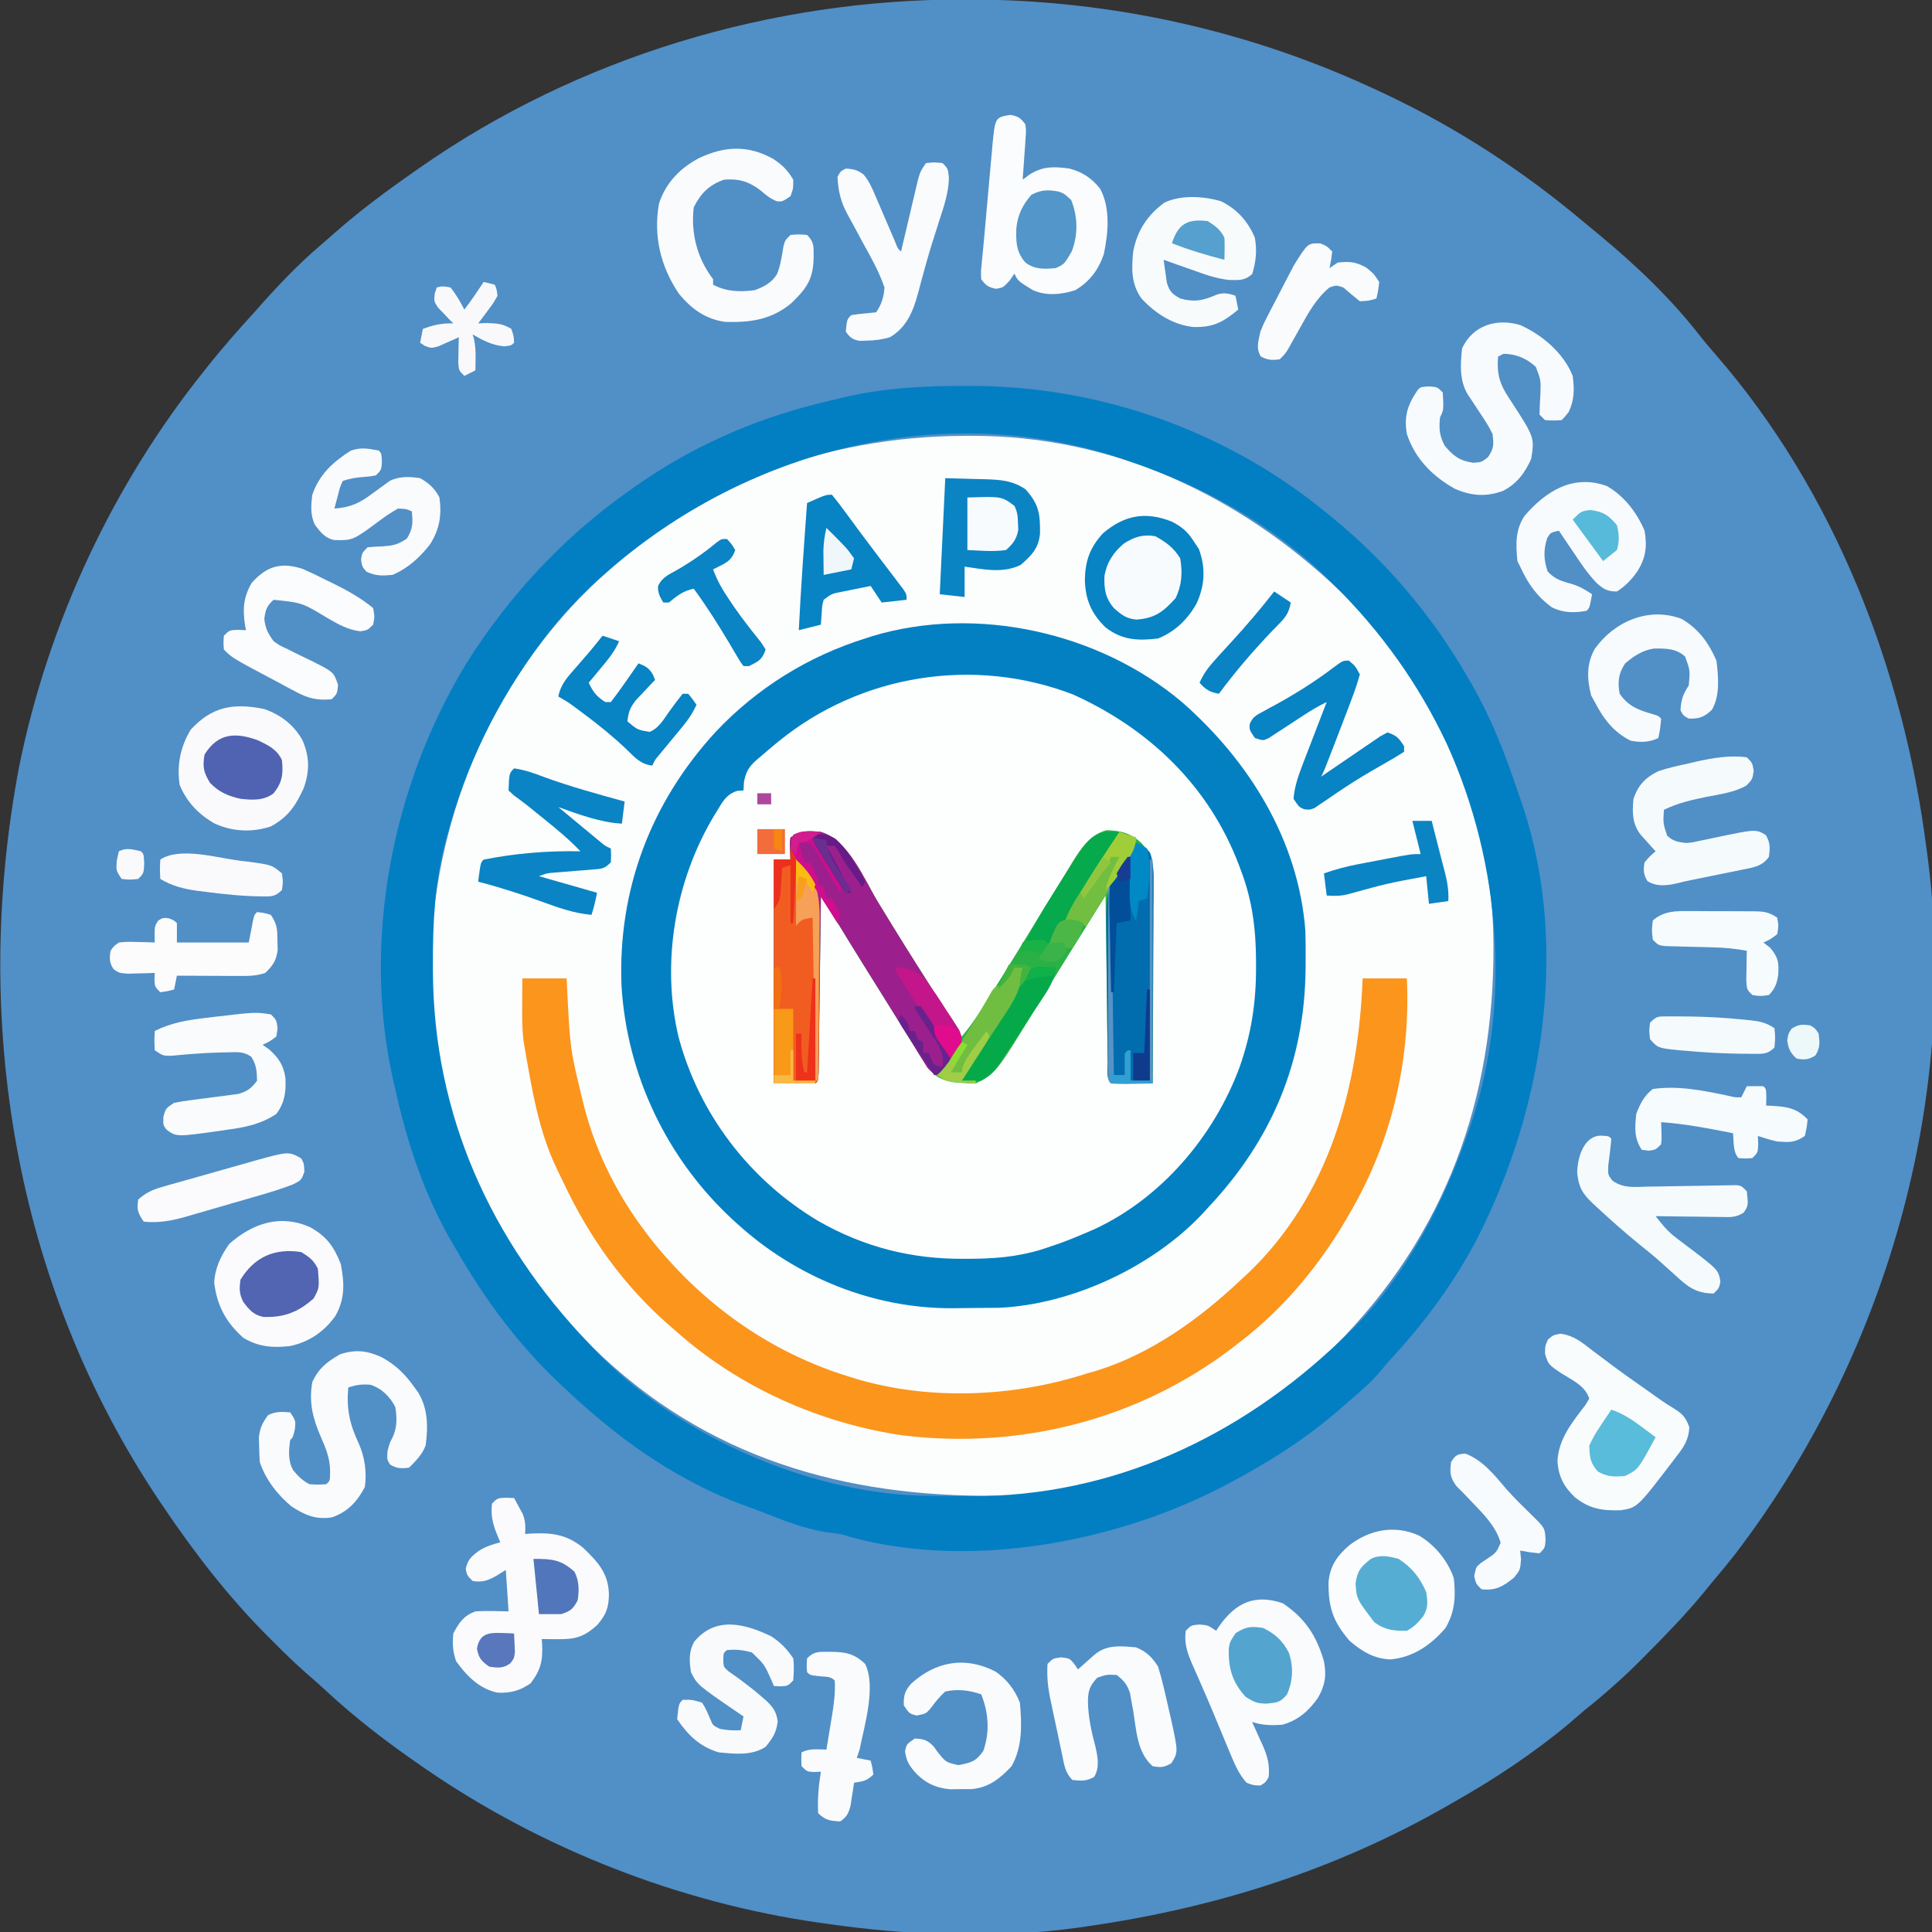 <?xml version="1.0" encoding="UTF-8"?>
<svg version="1.1" xmlns="http://www.w3.org/2000/svg" width="699" height="699">
<rect width="100%" height="100%" fill="#333333" stroke="none"/>
<path d="M0 0 C0.714 0.001 1.428 0.002 2.163 0.003 C53.402 0.147 103.75 11.328 150.125 33.188 C150.982 33.589 151.84 33.991 152.723 34.405 C178.57 46.632 202.439 62.238 224.297 80.652 C226.04 82.116 227.797 83.56 229.559 85 C242.771 95.924 255.568 108.059 266.105 121.609 C268.012 124.043 270.008 126.376 272.041 128.704 C314.974 178.144 339.941 242.807 348.125 307.188 C348.242 308.046 348.359 308.905 348.48 309.79 C360.286 398.446 333.004 491.554 279.125 562.188 C276.207 565.929 273.195 569.57 270.125 573.188 C269.33 574.167 268.534 575.147 267.715 576.156 C261.109 584.202 253.899 591.627 246.562 599 C246.08 599.488 245.597 599.976 245.1 600.478 C238.455 607.179 231.502 613.301 224.125 619.188 C222.31 620.747 220.497 622.309 218.688 623.875 C205.809 634.613 191.706 643.935 177.125 652.188 C176.351 652.633 175.576 653.078 174.778 653.537 C133.964 676.917 90.566 690.532 44.125 697.188 C43.207 697.322 42.289 697.456 41.343 697.594 C11.617 701.717 -20.25 700.484 -49.875 696.188 C-50.867 696.048 -51.86 695.909 -52.882 695.766 C-103.343 688.482 -152.876 669.076 -194.875 640.188 C-195.79 639.56 -195.79 639.56 -196.723 638.919 C-208.798 630.58 -220.441 621.685 -231.18 611.672 C-233.32 609.699 -235.488 607.787 -237.691 605.887 C-241.948 602.175 -245.957 598.254 -249.938 594.25 C-250.606 593.585 -251.274 592.921 -251.963 592.236 C-266.213 577.958 -278.627 561.901 -289.875 545.188 C-290.358 544.473 -290.841 543.759 -291.338 543.023 C-343.706 464.847 -359.448 368.849 -341.875 277.188 C-331.351 225.345 -307.94 175.398 -274.875 134.188 C-274.448 133.651 -274.022 133.114 -273.583 132.561 C-268.263 125.87 -262.631 119.503 -256.875 113.188 C-256.132 112.352 -255.39 111.517 -254.625 110.656 C-247.882 103.07 -240.921 95.775 -233.199 89.176 C-231.415 87.65 -229.651 86.101 -227.895 84.543 C-218.684 76.418 -208.949 69.202 -198.875 62.188 C-198.24 61.742 -197.605 61.296 -196.95 60.836 C-139.629 20.779 -69.761 -0.12 0 0 Z " fill="#518FC7" transform="translate(348.875,-0.188)"/>
<path d="M0 0 C0.834 -0.004 1.667 -0.008 2.526 -0.012 C53.706 -0.128 99.554 21.41 136.125 56.312 C136.779 56.913 137.432 57.514 138.105 58.133 C169.827 88.122 190.019 135.75 191.375 178.979 C192.814 234.765 176.595 284.605 137.82 325.488 C136.486 326.886 136.486 326.886 135.125 328.312 C134.224 329.293 134.224 329.293 133.305 330.293 C105.127 360.099 58.199 381.906 17.161 383.383 C-38.436 384.817 -89.054 372.063 -130.812 333.25 C-133.2 330.969 -135.546 328.652 -137.875 326.312 C-138.401 325.789 -138.928 325.265 -139.47 324.725 C-159.073 305.023 -173.052 280.854 -182.064 254.667 C-182.796 252.542 -183.56 250.431 -184.332 248.32 C-200.105 202.48 -193.687 149.311 -172.875 106.312 C-163.71 87.61 -151.411 71.169 -136.875 56.312 C-136.205 55.592 -135.534 54.871 -134.844 54.129 C-100.125 17.572 -49.321 0.143 0 0 Z " fill="#FCFDFD" transform="translate(348.875,157.688)"/>
<path d="M0 0 C1.473 0.833 1.473 0.833 2.977 1.684 C23.965 14.295 39.799 33.961 48 57 C48.243 57.649 48.485 58.298 48.735 58.967 C55.781 78.443 56.031 103.506 49 123 C48.57 124.325 48.141 125.65 47.715 126.977 C42.375 142.927 33.752 155.132 22 167 C21.385 167.675 20.77 168.351 20.137 169.047 C5.231 185.173 -19.092 195.512 -40.672 197.305 C-44.391 197.436 -48.092 197.468 -51.812 197.438 C-53.125 197.43 -54.438 197.422 -55.791 197.415 C-65.741 197.246 -74.597 196.214 -84 193 C-84.942 192.687 -84.942 192.687 -85.904 192.367 C-116.015 182.146 -136.469 160.325 -150.305 132.363 C-151.367 129.937 -152.208 127.527 -153 125 C-153.37 123.889 -153.74 122.778 -154.121 121.633 C-156.941 112.228 -157.363 103.038 -157.375 93.25 C-157.377 92.043 -157.378 90.836 -157.38 89.593 C-157.103 67.09 -150.579 47.449 -137.422 29.223 C-136 28 -136 28 -132 28 C-131.979 26.989 -131.959 25.979 -131.938 24.938 C-131.169 19.767 -127.833 17.252 -124 14 C-123.264 13.361 -122.528 12.721 -121.77 12.062 C-87.528 -16.537 -39.033 -22.522 0 0 Z " fill="#FDFEFE" transform="translate(401,258)"/>
<path d="M0 0 C1.236 0.001 1.236 0.001 2.497 0.002 C47.926 0.139 93.013 15.829 128.5 44.375 C129.498 45.169 130.495 45.963 131.523 46.781 C151.864 63.291 168.405 82.722 181.5 105.375 C181.913 106.083 182.327 106.791 182.753 107.52 C189.962 120.018 195.058 133.014 199.606 146.688 C200.319 148.83 201.059 150.964 201.809 153.094 C218.185 203.562 208.639 262.009 185.07 308.271 C176.877 323.945 166.499 338.182 154.52 351.168 C152.761 353.09 151.092 355.051 149.438 357.062 C146.139 360.925 142.374 364.106 138.5 367.375 C137.551 368.212 136.602 369.048 135.625 369.91 C123.084 380.903 109.242 389.628 94.5 397.375 C93.849 397.718 93.197 398.06 92.526 398.414 C52.671 419.032 -1.881 428.87 -45.5 415.375 C-47.246 415.119 -48.997 414.89 -50.75 414.688 C-58.981 413.386 -66.552 410.244 -74.279 407.231 C-76.203 406.489 -78.141 405.784 -80.082 405.086 C-100.183 397.799 -119.441 385.397 -135.5 371.375 C-136.253 370.73 -137.006 370.086 -137.781 369.422 C-140.405 367.122 -142.959 364.765 -145.5 362.375 C-146.338 361.588 -146.338 361.588 -147.192 360.786 C-162.372 346.411 -174.08 330.447 -184.5 312.375 C-184.864 311.76 -185.229 311.145 -185.604 310.512 C-195.761 293.314 -202.234 273.819 -206.5 254.375 C-206.695 253.548 -206.889 252.721 -207.09 251.87 C-218.769 201.061 -207.67 144.528 -180.754 100.367 C-165.447 76.053 -145.921 55.016 -122.5 38.375 C-121.873 37.924 -121.245 37.474 -120.599 37.009 C-100.374 22.589 -77.609 12.335 -53.5 6.375 C-52.819 6.205 -52.138 6.035 -51.437 5.86 C-49.19 5.308 -46.94 4.775 -44.688 4.25 C-43.694 4.012 -43.694 4.012 -42.681 3.769 C-28.631 0.628 -14.344 -0.036 0 0 Z M-138.5 75.375 C-139.366 76.208 -139.366 76.208 -140.25 77.057 C-144.543 81.232 -148.272 85.659 -151.875 90.438 C-152.437 91.181 -153 91.924 -153.579 92.689 C-169.626 114.116 -180.942 137.291 -187.875 163.188 C-188.114 164.069 -188.352 164.95 -188.598 165.858 C-192.234 180.194 -192.917 194.601 -192.875 209.312 C-192.873 210.166 -192.871 211.019 -192.869 211.898 C-192.624 263.744 -172.011 309.165 -136.5 346.375 C-135.899 347.029 -135.299 347.682 -134.68 348.355 C-105.549 379.17 -58.224 400.324 -16.025 401.519 C-10.892 401.634 -5.759 401.673 -0.625 401.688 C0.209 401.691 1.042 401.695 1.901 401.699 C53.081 401.816 98.929 380.277 135.5 345.375 C136.154 344.774 136.807 344.174 137.48 343.555 C157.398 324.726 171.286 298.855 180.5 273.375 C180.784 272.606 181.067 271.837 181.359 271.045 C197.847 225.664 193.747 172.871 173.867 129.328 C163.725 107.84 150.341 89.138 133.5 72.375 C132.976 71.849 132.452 71.322 131.913 70.78 C111.535 50.505 86.579 36.581 59.5 27.375 C58.398 26.995 58.398 26.995 57.273 26.606 C-11.58 3.073 -87.694 25.177 -138.5 75.375 Z " fill="#027FC2" transform="translate(349.5,139.625)"/>
<path d="M0 0 C24.206 21.24 42.094 49.944 44.561 82.732 C44.673 86.566 44.691 90.383 44.648 94.219 C44.643 94.893 44.638 95.566 44.633 96.261 C44.342 129.974 32.469 158.31 9.273 182.906 C8.661 183.583 8.049 184.26 7.418 184.957 C-10.68 204.213 -39.763 217.841 -66.199 219.067 C-69.618 219.105 -73.036 219.137 -76.454 219.146 C-78.627 219.156 -80.798 219.187 -82.971 219.219 C-111.554 219.435 -139.571 208.076 -160.727 188.906 C-161.283 188.404 -161.839 187.901 -162.412 187.383 C-186.326 165.407 -200.992 134.846 -202.875 102.353 C-204.187 67.654 -192.19 36.072 -168.668 10.555 C-153.799 -5.151 -135.399 -16.614 -114.727 -23.094 C-113.884 -23.368 -113.04 -23.643 -112.172 -23.926 C-74.416 -35.297 -29.949 -25.349 0 0 Z M-145.727 13.906 C-146.26 14.339 -146.794 14.771 -147.343 15.217 C-149.035 16.61 -150.697 18.032 -152.352 19.469 C-152.873 19.904 -153.395 20.338 -153.932 20.786 C-156.834 23.395 -157.721 24.881 -158.562 28.746 C-158.617 29.789 -158.671 30.832 -158.727 31.906 C-159.829 31.966 -159.829 31.966 -160.953 32.027 C-164.794 33.244 -166.115 35.671 -168.102 38.969 C-168.486 39.589 -168.87 40.208 -169.266 40.847 C-183.441 64.38 -188.623 94.116 -182.227 121.094 C-174.774 149.064 -156.472 172.846 -131.756 187.615 C-115.23 197.107 -97.909 201.497 -78.852 201.344 C-77.537 201.337 -76.223 201.33 -74.869 201.323 C-65.202 201.163 -56.83 200.19 -47.727 196.906 C-46.035 196.328 -46.035 196.328 -44.309 195.738 C-41.061 194.562 -37.896 193.278 -34.727 191.906 C-33.731 191.477 -32.736 191.048 -31.711 190.605 C-7.425 179.321 11.54 156.901 20.746 132.039 C25.007 119.911 26.717 108.821 26.711 95.969 C26.712 95.285 26.712 94.601 26.713 93.897 C26.68 82.297 25.415 71.801 21.273 60.906 C20.88 59.847 20.88 59.847 20.479 58.766 C9.617 30.218 -12.01 9.55 -39.539 -2.844 C-75.25 -16.597 -116.112 -10.127 -145.727 13.906 Z " fill="#0380C2" transform="translate(427.727,254.094)"/>
<path d="M0 0 C5.28 0 10.56 0 16 0 C16.098 1.992 16.196 3.983 16.297 6.035 C17.326 25.809 17.326 25.809 22 45 C22.263 46.002 22.526 47.003 22.797 48.035 C26.88 63.27 34.498 78.425 44 91 C44.975 92.305 44.975 92.305 45.969 93.637 C64.497 117.316 89.163 135.153 118 144 C118.768 144.243 119.537 144.485 120.328 144.735 C147.058 152.812 177.625 151.484 204 143 C205.308 142.622 206.616 142.247 207.926 141.875 C227.703 135.671 245.107 123.078 260 109 C260.822 108.242 261.645 107.484 262.492 106.703 C292 78.575 302.492 39.439 304 0 C309.28 0 314.56 0 320 0 C321.365 28.565 314.958 57.006 301 82 C300.645 82.639 300.291 83.278 299.925 83.937 C289.505 102.505 276.021 119.105 259 132 C258.163 132.652 257.327 133.305 256.465 133.977 C222.461 159.723 180.101 170.426 137.77 165.344 C107.746 160.987 78.766 148.102 56 128 C54.556 126.755 54.556 126.755 53.082 125.484 C36.534 110.981 24.168 93.647 14.843 73.788 C14.093 72.196 13.316 70.617 12.535 69.039 C5.998 55.489 3.532 40.711 1 26 C0.799 24.842 0.598 23.685 0.391 22.492 C-0.112 18 -0.107 13.578 -0.062 9.062 C-0.056 7.751 -0.056 7.751 -0.049 6.412 C-0.037 4.275 -0.019 2.137 0 0 Z " fill="#FB951C" transform="translate(189,354)"/>
<path d="M0 0 C9.986 2.853 15.647 17.143 20.688 25.438 C22.098 27.747 23.512 30.055 24.926 32.363 C25.274 32.932 25.622 33.501 25.981 34.087 C30.445 41.373 35.03 48.581 39.606 55.796 C43.433 61.846 47.213 67.925 51 74 C54.502 69.835 57.375 65.416 60.25 60.812 C60.763 59.996 61.276 59.179 61.805 58.338 C66.245 51.251 70.622 44.125 75 37 C77.027 33.708 79.054 30.416 81.081 27.124 C82.32 25.107 83.555 23.089 84.786 21.068 C86.39 18.435 88.006 15.811 89.625 13.188 C90.085 12.424 90.545 11.66 91.02 10.873 C94.104 5.912 97.399 0.966 103.344 -0.629 C108.666 -0.465 111.867 0.347 116 4 C119.773 8.658 120.568 12.276 120.454 18.117 C120.455 18.908 120.455 19.699 120.456 20.513 C120.453 23.111 120.422 25.707 120.391 28.305 C120.383 30.112 120.377 31.92 120.373 33.727 C120.358 38.472 120.319 43.216 120.275 47.961 C120.234 52.807 120.215 57.653 120.195 62.5 C120.152 72 120.084 81.5 120 91 C117.521 91.027 115.042 91.047 112.562 91.062 C111.855 91.071 111.148 91.079 110.42 91.088 C108.613 91.097 106.806 91.052 105 91 C103.162 89.162 103.827 86.202 103.795 83.736 C103.785 83.082 103.775 82.429 103.765 81.755 C103.733 79.586 103.708 77.416 103.684 75.246 C103.663 73.745 103.642 72.245 103.621 70.744 C103.565 66.787 103.516 62.83 103.468 58.873 C103.418 54.838 103.362 50.803 103.307 46.768 C103.199 38.845 103.098 30.923 103 23 C94.491 36.588 86.001 50.184 77.658 63.875 C63.273 87.364 63.273 87.364 56 91 C53.574 90.984 53.574 90.984 50.688 90.75 C49.743 90.683 48.798 90.616 47.824 90.547 C43.624 89.733 41.178 88.549 38.539 85.08 C36.836 82.527 35.222 79.933 33.625 77.312 C33.021 76.342 32.416 75.371 31.794 74.37 C30.51 72.306 29.231 70.238 27.956 68.168 C26.031 65.05 24.087 61.943 22.137 58.84 C14.667 46.948 7.31 34.99 0 23 C-0.015 24.256 -0.015 24.256 -0.031 25.537 C-0.129 33.41 -0.232 41.283 -0.339 49.155 C-0.395 53.203 -0.448 57.251 -0.497 61.299 C-0.545 65.202 -0.597 69.106 -0.653 73.009 C-0.673 74.501 -0.692 75.994 -0.709 77.486 C-0.733 79.57 -0.763 81.653 -0.795 83.736 C-0.81 84.924 -0.826 86.112 -0.842 87.336 C-1 90 -1 90 -2 91 C-6.95 91 -11.9 91 -17 91 C-17 64.27 -17 37.54 -17 10 C-15.02 10 -13.04 10 -11 10 C-11.062 8.721 -11.124 7.442 -11.188 6.125 C-11.293 3.945 -11.293 3.945 -11 2 C-7.255 -0.497 -4.329 -0.487 0 0 Z " fill="#2AB145" transform="translate(297,301)"/>
<path d="M0 0 C9.986 2.853 15.647 17.143 20.688 25.438 C22.098 27.747 23.512 30.055 24.926 32.363 C25.274 32.932 25.622 33.501 25.981 34.087 C29.069 39.127 32.211 44.132 35.375 49.125 C35.85 49.879 36.325 50.632 36.814 51.408 C39.173 55.146 41.56 58.859 43.996 62.547 C44.471 63.276 44.945 64.006 45.434 64.757 C46.325 66.126 47.228 67.488 48.144 68.84 C49.882 71.531 51.011 73.394 50.953 76.645 C49.879 79.299 48.582 81.469 46.938 83.812 C46.39 84.603 45.842 85.393 45.277 86.207 C44.856 86.799 44.434 87.39 44 88 C41.364 87.643 40.256 87.299 38.499 85.248 C38.029 84.484 37.559 83.72 37.074 82.934 C36.533 82.068 35.991 81.202 35.433 80.31 C34.857 79.362 34.281 78.414 33.688 77.438 C33.079 76.457 32.47 75.477 31.843 74.468 C30.547 72.382 29.257 70.293 27.972 68.201 C26.042 65.067 24.091 61.948 22.133 58.832 C14.663 46.943 7.309 34.988 0 23 C-0.015 24.256 -0.015 24.256 -0.031 25.537 C-0.129 33.41 -0.232 41.283 -0.339 49.155 C-0.395 53.203 -0.448 57.251 -0.497 61.299 C-0.545 65.202 -0.597 69.106 -0.653 73.009 C-0.673 74.501 -0.692 75.994 -0.709 77.486 C-0.733 79.57 -0.763 81.653 -0.795 83.736 C-0.81 84.924 -0.826 86.112 -0.842 87.336 C-1 90 -1 90 -2 91 C-6.95 91 -11.9 91 -17 91 C-17 64.27 -17 37.54 -17 10 C-15.02 10 -13.04 10 -11 10 C-11.062 8.721 -11.124 7.442 -11.188 6.125 C-11.293 3.945 -11.293 3.945 -11 2 C-7.255 -0.497 -4.329 -0.487 0 0 Z " fill="#9B208D" transform="translate(297,301)"/>
<path d="M0 0 C0.949 0.041 1.897 0.083 2.875 0.125 C3.554 1.347 4.218 2.578 4.875 3.812 C5.246 4.497 5.617 5.181 6 5.887 C6.998 8.44 7.027 10.407 6.875 13.125 C7.637 13.067 8.399 13.009 9.184 12.949 C16.74 12.619 21.909 13.319 27.875 18.125 C33.225 23.32 36.963 27.258 37.188 34.938 C37.131 39.791 36.151 42.407 32.875 46.125 C28.146 50.393 24.979 51.255 18.688 51.188 C17.057 51.174 17.057 51.174 15.395 51.16 C14.563 51.149 13.732 51.137 12.875 51.125 C12.921 51.693 12.968 52.262 13.016 52.848 C13.298 58.895 12.567 62.267 8.875 67.125 C5.091 69.791 1.62 70.735 -3.043 70.539 C-9.67 69.221 -14.332 64.413 -18.125 59.125 C-19.331 55.506 -19.448 52.933 -19.125 49.125 C-17.016 45.132 -15.367 42.708 -11.125 41.125 C-7.107 40.865 -3.156 41.037 0.875 41.125 C0.545 36.175 0.215 31.225 -0.125 26.125 C-1.177 26.785 -2.229 27.445 -3.312 28.125 C-6.386 29.879 -8.525 30.742 -12.125 30.125 C-14.125 28.125 -14.125 28.125 -14.625 25.812 C-14.003 22.471 -12.524 21.213 -9.859 19.195 C-7.408 17.683 -4.9 16.852 -2.125 16.125 C-2.62 14.929 -3.115 13.732 -3.625 12.5 C-4.969 8.909 -5.586 5.995 -5.125 2.125 C-3.125 0.125 -3.125 0.125 0 0 Z " fill="#FBFBFD" transform="translate(183.125,541.875)"/>
<path d="M0 0 C8.042 5.419 12.107 11.596 14.875 20.938 C15.867 26.085 15.323 29.707 12.688 34.25 C9.348 38.982 5.527 42.36 -0.125 43.938 C-3.987 44.233 -7.412 44.175 -11.125 42.938 C-10.692 43.879 -10.259 44.82 -9.812 45.789 C-9.249 47.047 -8.687 48.304 -8.125 49.562 C-7.839 50.18 -7.553 50.797 -7.258 51.434 C-5.49 55.433 -4.696 58.574 -5.125 62.938 C-6.312 64.875 -6.312 64.875 -8.125 65.938 C-10.625 65.875 -10.625 65.875 -13.125 64.938 C-15.644 62.058 -17.08 59.043 -18.543 55.527 C-18.989 54.464 -19.435 53.4 -19.895 52.304 C-20.363 51.172 -20.831 50.041 -21.312 48.875 C-22.291 46.525 -23.271 44.174 -24.25 41.824 C-24.733 40.661 -25.217 39.497 -25.715 38.298 C-26.992 35.255 -28.298 32.228 -29.625 29.207 C-29.997 28.352 -30.37 27.497 -30.753 26.615 C-31.44 25.041 -32.135 23.469 -32.839 21.902 C-34.618 17.783 -35.708 14.517 -35.125 9.938 C-33.125 7.938 -33.125 7.938 -30.188 7.688 C-27.125 7.938 -27.125 7.938 -24.125 9.938 C-23.58 9.123 -23.58 9.123 -23.023 8.293 C-17.051 -0.206 -10.15 -3.451 0 0 Z " fill="#F9FBFD" transform="translate(464.125,580.062)"/>
<path d="M0 0 C2.956 0.517 3.701 1.083 5.5 3.438 C5.749 5.614 5.749 5.614 5.574 8.105 C5.519 8.998 5.465 9.891 5.408 10.811 C5.335 11.739 5.263 12.668 5.188 13.625 C5.126 14.565 5.065 15.506 5.002 16.475 C4.849 18.797 4.681 21.117 4.5 23.438 C5.379 22.788 6.258 22.138 7.164 21.469 C12.038 18.501 15.953 18.681 21.5 19.438 C26.134 20.69 29.516 22.92 32.5 26.688 C36.326 33.613 35.468 42.998 33.836 50.484 C31.848 56.189 28.733 60.328 23.5 63.438 C18.499 65.048 13.036 65.578 8.172 63.391 C2.849 60.136 2.849 60.136 1.5 57.438 C0.943 58.263 0.386 59.087 -0.188 59.938 C-2.5 62.438 -2.5 62.438 -5.062 62.938 C-7.969 62.341 -8.766 61.821 -10.5 59.438 C-10.64 56.825 -10.64 56.825 -10.305 53.57 C-10.186 52.318 -10.067 51.065 -9.944 49.774 C-9.872 49.082 -9.8 48.39 -9.726 47.676 C-9.485 45.291 -9.279 42.904 -9.079 40.515 C-8.704 36.035 -8.298 31.559 -7.88 27.084 C-7.709 25.219 -7.542 23.353 -7.38 21.487 C-7.144 18.758 -6.89 16.032 -6.633 13.305 C-6.564 12.472 -6.495 11.64 -6.424 10.783 C-5.453 0.954 -5.453 0.954 0 0 Z " fill="#FAFCFD" transform="translate(365.5,41.562)"/>
<path d="M0 0 C4.933 0.669 7.835 3.217 11.711 6.211 C13.307 7.405 14.903 8.597 16.5 9.789 C17.31 10.399 18.12 11.01 18.954 11.639 C22.778 14.489 26.679 17.226 30.586 19.961 C32.569 21.355 34.551 22.749 36.521 24.16 C37.788 25.038 39.084 25.874 40.405 26.668 C43.889 28.845 45.182 29.857 46.609 33.848 C46.347 38.342 44.726 40.853 42.023 44.273 C41.57 44.875 41.117 45.477 40.65 46.097 C27.782 62.933 27.782 62.933 21.797 63.867 C15.068 64.076 10.63 63.409 5.246 59.227 C1.233 55.391 -0.782 51.668 -1.102 46.023 C-0.675 37.869 4.321 31.945 9.105 25.66 C9.532 24.934 9.959 24.209 10.398 23.461 C8.843 18.795 4.438 16.935 0.414 14.396 C-4.372 11.188 -4.372 11.188 -5.605 7.285 C-5.602 4.461 -5.602 4.461 -4.539 2.086 C-2.602 0.461 -2.602 0.461 0 0 Z " fill="#F9FCFD" transform="translate(564.602,482.539)"/>
<path d="M0 0 C8.028 3.606 15.69 10.139 18.957 18.379 C19.605 23.172 19.59 27.03 17.52 31.441 C15.957 33.379 15.957 33.379 14.957 34.379 C12.02 34.566 12.02 34.566 8.957 34.379 C8.297 33.719 7.637 33.059 6.957 32.379 C6.995 29.96 7.111 27.543 7.27 25.129 C7.458 19.904 7.458 19.904 5.617 15.09 C2.128 11.99 -1.31 10.489 -6.043 10.379 C-6.703 10.709 -7.363 11.039 -8.043 11.379 C-8.55 18.018 -7.412 21.479 -3.73 26.941 C5.164 40.602 5.164 40.602 3.957 48.379 C1.655 53.515 -1.231 57.405 -6.293 60.004 C-12.402 62.214 -17.773 61.828 -23.688 59.207 C-31.761 54.704 -38.097 48.299 -41.043 39.379 C-42.147 32.858 -40.735 28.749 -37.043 23.379 C-36.043 22.379 -36.043 22.379 -33.105 22.191 C-30.043 22.379 -30.043 22.379 -28.043 24.379 C-27.704 30.701 -27.704 30.701 -29.043 33.379 C-29.444 37.553 -29.305 39.874 -27.355 43.629 C-24.181 47.404 -21.894 49.114 -16.98 49.816 C-13.977 49.588 -13.977 49.588 -11.668 47.754 C-9.502 44.589 -9.578 43.19 -10.043 39.379 C-11.433 36.476 -13.181 33.855 -14.98 31.191 C-15.909 29.783 -16.835 28.373 -17.758 26.961 C-18.172 26.345 -18.585 25.728 -19.011 25.093 C-22.039 20.063 -21.709 14.034 -21.043 8.379 C-17.114 -0.032 -8.417 -2.559 0 0 Z " fill="#F8FBFD" transform="translate(550.043,117.621)"/>
<path d="M0 0 C5.811 3.419 10.429 9.095 12.625 15.438 C13.356 22.125 13.018 27.588 9.625 33.438 C4.303 39.622 -2.003 44.007 -10.188 44.812 C-16.208 44.642 -20.658 41.92 -25.125 38.062 C-31.171 31.008 -32.813 25.901 -32.711 16.734 C-32.114 10.88 -29.693 7.494 -25.367 3.656 C-18.026 -2.087 -8.842 -4.002 0 0 Z " fill="#FAFCFD" transform="translate(513.375,555.562)"/>
<path d="M0 0 C5.909 3.293 8.585 7.102 11 13.312 C12.308 20.21 12.56 25.835 9.012 32.086 C4.955 37.758 -0.491 41.465 -7.312 42.938 C-13.598 43.649 -18.792 43.271 -24.312 39.938 C-30.633 34.221 -33.731 28.447 -34.812 20.062 C-34.55 14.738 -32.408 10.212 -29.312 5.938 C-20.748 -1.589 -10.723 -4.865 0 0 Z " fill="#FBFBFD" transform="translate(112.312,444.062)"/>
<path d="M0 0 C6.064 2.088 10.688 5.65 13.883 11.191 C16.528 17.189 16.581 22.465 14.402 28.633 C11.451 35.081 8.751 39.088 2.508 42.504 C-4.222 44.747 -11.432 44.42 -17.867 41.441 C-23.639 38.175 -27.922 33.652 -30.492 27.504 C-31.57 20.358 -30.229 13.676 -26.492 7.504 C-18.824 -0.831 -11.194 -2.228 0 0 Z " fill="#FAFAFC" transform="translate(95.492,256.496)"/>
<path d="M0 0 C5.182 2.796 8.623 6.216 12 11 C12.434 11.606 12.869 12.212 13.316 12.836 C16.899 18.752 16.892 25.278 16 32 C14.663 35.355 12.543 37.457 10 40 C7.166 40.363 5.595 40.357 3.125 38.875 C2 37 2 37 2.188 34.062 C3 31 3 31 4.023 29.082 C5.72 25.465 5.669 21.898 5 18 C3.024 14.276 0.074 11.273 -4 10 C-7.127 9.771 -8.996 9.999 -12 11 C-12.685 18.735 -11.51 24.258 -8.191 31.273 C-6.016 36.252 -5.235 41.594 -6 47 C-8.747 52.291 -12.281 56.094 -18 58 C-23.914 58.845 -27.622 57.168 -32.492 54.055 C-37.566 49.898 -41.916 44.251 -44 38 C-44.145 36.045 -44.221 34.085 -44.25 32.125 C-44.289 30.582 -44.289 30.582 -44.328 29.008 C-43.955 25.588 -43.03 23.75 -41 21 C-38.211 19.606 -36.079 19.743 -33 20 C-31 23 -31 23 -31.312 26.125 C-32 29 -32 29 -33 30 C-33.557 33.781 -33.84 37.48 -31.953 40.895 C-30.177 43.041 -28.506 44.747 -26 46 C-22.958 46.167 -22.958 46.167 -20 46 C-18.598 44.804 -18.598 44.804 -18.562 41.375 C-18.57 36.661 -20.127 32.93 -22 28.688 C-24.866 22.077 -26.304 16.272 -25 9 C-22.704 4.054 -19.687 1.692 -15 -1 C-9.464 -2.845 -5.257 -2.384 0 0 Z " fill="#FAFBFD" transform="translate(138,491)"/>
<path d="M0 0 C3.319 2.234 5.157 4.018 7.211 7.488 C7.211 10.738 7.211 10.738 6.211 13.488 C3.211 15.488 3.211 15.488 1.254 15.301 C-1.101 14.364 -2.57 13.151 -4.477 11.488 C-8.741 8.193 -12.402 7.059 -17.789 7.488 C-23.162 9.313 -26.263 12.436 -28.789 17.488 C-29.925 26.838 -27.517 36.037 -21.789 43.488 C-21.789 44.148 -21.789 44.808 -21.789 45.488 C-16.995 48.045 -12.082 48.164 -6.789 47.488 C-3.42 46.291 -0.599 44.799 1.336 41.668 C2.633 38.437 3.08 35.151 3.648 31.73 C4.211 29.488 4.211 29.488 6.211 27.488 C9.211 27.238 9.211 27.238 12.211 27.488 C14.955 30.232 14.542 31.91 14.586 35.738 C14.432 43.541 12 46.896 6.523 52.176 C-0.689 58.157 -8.097 59.19 -17.348 58.961 C-24.512 57.977 -29.65 54.263 -34.164 48.738 C-40.777 39.016 -43.465 27.744 -41.363 16.137 C-38.906 8.569 -33.581 3.133 -26.602 -0.449 C-17.415 -4.717 -8.975 -5.025 0 0 Z " fill="#FAFBFD" transform="translate(279.789,57.512)"/>
<path d="M0 0 C3.696 1.854 5.916 3.744 8.125 7.312 C8.703 8.179 9.28 9.045 9.875 9.938 C12.378 16.697 12.057 23.072 9.062 29.625 C5.836 35.391 1.302 39.819 -4.875 42.312 C-12.255 43.208 -17.945 42.912 -23.875 38.312 C-29.041 33.271 -31.165 28.305 -31.375 21.125 C-31.234 14.179 -29.548 9.479 -24.875 4.312 C-17.162 -2.3 -9.43 -3.751 0 0 Z " fill="#0883C3" transform="translate(423.875,188.688)"/>
<path d="M0 0 C5.773 2.842 9.756 7.258 12.23 13.191 C13.067 17.88 12.655 21.777 11.293 26.316 C8.565 28.796 6.432 28.551 2.858 28.476 C-1.932 27.957 -6.321 26.318 -10.832 24.691 C-11.793 24.358 -12.754 24.024 -13.744 23.68 C-16.091 22.863 -18.432 22.033 -20.77 21.191 C-20.541 22.965 -20.286 24.735 -20.02 26.504 C-19.88 27.49 -19.741 28.476 -19.598 29.492 C-18.609 32.716 -17.668 33.556 -14.77 35.191 C-9.476 36.617 -6.467 35.905 -1.637 33.828 C0.901 32.963 2.73 33.332 5.23 34.191 C5.725 36.666 5.725 36.666 6.23 39.191 C0.654 43.838 -2.851 45.675 -10.113 45.504 C-17.529 44.631 -23.754 40.588 -28.77 35.191 C-32.567 29.924 -32.395 24.441 -31.77 18.191 C-30.327 10.604 -26.71 5.116 -20.527 0.527 C-14.529 -2.378 -6.324 -1.846 0 0 Z " fill="#F8FBFC" transform="translate(441.77,72.809)"/>
<path d="M0 0 C6.248 3.557 10.868 9.575 13.656 16.156 C14.683 21.871 14.072 26.201 10.906 31.094 C8.805 34.018 6.7 36.21 3.656 38.156 C0.233 38.156 -1.081 37.39 -3.641 35.113 C-6.949 31.697 -9.518 27.785 -12.156 23.844 C-12.909 22.733 -12.909 22.733 -13.678 21.6 C-14.905 19.788 -16.127 17.974 -17.344 16.156 C-20.351 16.837 -20.351 16.837 -21.531 18.781 C-22.98 23.016 -22.844 26.689 -21.406 30.906 C-18.748 33.806 -16.295 34.403 -12.574 35.465 C-9.878 36.301 -7.674 37.578 -5.344 39.156 C-6.219 44.031 -6.219 44.031 -7.344 45.156 C-11.791 45.933 -15.748 45.956 -19.832 43.91 C-25.362 39.886 -28.529 35.325 -31.344 29.156 C-31.674 28.496 -32.004 27.836 -32.344 27.156 C-32.938 21.281 -33.144 15.799 -29.742 10.781 C-21.988 1.771 -12.126 -4.365 0 0 Z " fill="#F8FBFD" transform="translate(581.344,175.844)"/>
<path d="M0 0 C2.255 0.902 3.702 1.578 5.119 3.585 C6.366 7.002 6.262 10.302 6.227 13.89 C6.227 14.68 6.228 15.471 6.228 16.285 C6.227 18.894 6.211 21.501 6.195 24.109 C6.192 25.92 6.189 27.73 6.187 29.54 C6.179 34.301 6.159 39.062 6.137 43.823 C6.117 48.683 6.108 53.543 6.098 58.402 C6.076 67.935 6.042 77.467 6 87 C3.521 87.027 1.042 87.047 -1.438 87.062 C-2.145 87.071 -2.852 87.079 -3.58 87.088 C-5.387 87.097 -7.194 87.052 -9 87 C-10.864 85.136 -10.186 82.019 -10.225 79.528 C-10.242 78.513 -10.242 78.513 -10.259 77.477 C-10.37 70.365 -10.417 63.252 -10.46 56.139 C-10.482 52.77 -10.524 49.402 -10.583 46.034 C-10.654 41.961 -10.691 37.889 -10.703 33.815 C-10.713 32.268 -10.736 30.722 -10.771 29.176 C-10.987 19.094 -9.763 12.882 -3 5 C-1.971 3.351 -0.962 1.689 0 0 Z " fill="#016DAF" transform="translate(411,305)"/>
<path d="M0 0 C1.398 1.613 2.709 3.301 4 5 C4.502 5.637 5.005 6.273 5.523 6.929 C10.909 14.614 10.798 22.02 10.621 31.035 C10.612 32.565 10.606 34.096 10.603 35.626 C10.585 39.623 10.531 43.618 10.47 47.614 C10.426 50.892 10.409 54.169 10.393 57.447 C10.373 61.351 10.343 65.256 10.309 69.16 C10.302 69.906 10.296 70.653 10.289 71.421 C10.268 73.518 10.24 75.615 10.209 77.711 C10.193 78.905 10.177 80.098 10.161 81.328 C10 84 10 84 9 85 C4.05 85 -0.9 85 -6 85 C-6 58.27 -6 31.54 -6 4 C-4.02 4 -2.04 4 0 4 C0 2.68 0 1.36 0 0 Z " fill="#F15D20" transform="translate(286,307)"/>
<path d="M0 0 C3 0.125 3 0.125 4 1.125 C3.694 4.403 3.284 7.661 2.863 10.926 C2.732 14.105 2.732 14.105 4.387 16.305 C8.405 19.104 12.169 18.583 16.945 18.445 C17.912 18.435 18.878 18.425 19.873 18.414 C22.958 18.378 26.041 18.316 29.125 18.25 C32.216 18.195 35.307 18.145 38.398 18.108 C40.321 18.083 42.245 18.048 44.168 18.001 C45.035 17.988 45.903 17.975 46.797 17.961 C47.945 17.937 47.945 17.937 49.116 17.911 C51 18.125 51 18.125 53 20.125 C53.549 25.283 53.549 25.283 51.909 27.798 C49.024 29.803 46.622 29.462 43.145 29.418 C42.483 29.414 41.821 29.409 41.14 29.405 C39.03 29.388 36.922 29.351 34.812 29.312 C33.381 29.297 31.949 29.284 30.518 29.271 C27.011 29.238 23.506 29.187 20 29.125 C22.239 32.032 24.344 34.63 27.277 36.844 C27.874 37.301 28.47 37.759 29.084 38.23 C30.001 38.921 30.001 38.921 30.938 39.625 C42.746 48.566 42.746 48.566 43.438 52.812 C43 55.125 43 55.125 41 57.125 C34.648 57.063 31.656 54.74 27.25 50.625 C26.022 49.524 24.793 48.423 23.562 47.324 C22.961 46.779 22.359 46.235 21.738 45.673 C19.309 43.51 16.786 41.473 14.25 39.438 C9.003 35.174 3.96 30.718 -1 26.125 C-1.549 25.618 -2.098 25.112 -2.664 24.59 C-6.498 20.924 -7.844 18.684 -8.375 13.375 C-8.263 7.954 -6.051 0.252 0 0 Z " fill="#F5FBFC" transform="translate(579,410.875)"/>
<path d="M0 0 C2 2 2 2 2.5 4.875 C2 8 2 8 -0.125 10.188 C-4.5 12.697 -9.545 13.329 -14.438 14.277 C-19.708 15.346 -25.165 16.583 -30 19 C-30.31 23.851 -30.31 23.851 -28.812 28.375 C-26.523 30.428 -25.031 30.606 -22 31 C-19.575 30.785 -19.575 30.785 -17.129 30.223 C-16.225 30.039 -15.32 29.855 -14.389 29.666 C-13.456 29.467 -12.523 29.268 -11.562 29.062 C3.247 25.948 3.247 25.948 6.875 28.125 C8.529 30.881 8.394 32.851 8 36 C5.585 39.394 2.67 39.771 -1.277 40.57 C-2.513 40.827 -3.748 41.083 -5.021 41.348 C-6.314 41.604 -7.606 41.861 -8.938 42.125 C-11.488 42.648 -14.039 43.172 -16.59 43.695 C-17.723 43.922 -18.856 44.149 -20.023 44.383 C-21.749 44.741 -23.472 45.123 -25.178 45.566 C-28.892 46.451 -32.613 46.85 -35.938 44.812 C-37.414 42.294 -37.491 40.875 -37 38 C-35 35.688 -35 35.688 -33 34 C-33.741 33.186 -33.741 33.186 -34.496 32.355 C-35.137 31.64 -35.777 30.925 -36.438 30.188 C-37.076 29.48 -37.714 28.772 -38.371 28.043 C-41.497 24.122 -41.494 19.816 -41 15 C-39.256 9.963 -36.696 7.343 -32 5 C-28.466 3.834 -24.885 3.031 -21.25 2.25 C-19.842 1.919 -19.842 1.919 -18.406 1.582 C-12.365 0.239 -6.193 -0.855 0 0 Z " fill="#F5FBFC" transform="translate(632,274)"/>
<path d="M0 0 C3 -0.312 3 -0.312 6 0 C8 2 8 2 8.32 5.457 C8.178 10.815 6.532 15.63 4.875 20.688 C4.228 22.721 3.584 24.755 2.941 26.789 C2.452 28.331 2.452 28.331 1.954 29.903 C1.028 32.91 0.169 35.926 -0.66 38.961 C-0.918 39.904 -1.177 40.846 -1.443 41.818 C-1.927 43.6 -2.403 45.385 -2.87 47.173 C-4.653 53.677 -6.919 59.389 -13 63 C-15.879 63.874 -18.559 64.189 -21.562 64.25 C-22.327 64.276 -23.091 64.302 -23.879 64.328 C-26.54 63.917 -27.424 63.152 -29 61 C-28.579 56.579 -28.579 56.579 -27 55 C-24.014 54.543 -21.006 54.296 -18 54 C-16.048 51.048 -15.218 48.541 -15 45 C-16.946 39.312 -19.837 34.181 -22.75 28.938 C-23.912 26.803 -25.064 24.665 -26.203 22.518 C-26.911 21.189 -27.633 19.867 -28.37 18.554 C-30.83 13.999 -31.719 10.187 -32 5 C-30.875 2.938 -30.875 2.938 -29 2 C-26.29 2.135 -24.64 2.486 -22.51 4.197 C-20.551 6.536 -19.536 8.922 -18.336 11.727 C-17.854 12.84 -17.372 13.954 -16.875 15.102 C-16.133 16.846 -16.133 16.846 -15.375 18.625 C-14.385 20.931 -13.393 23.235 -12.398 25.539 C-11.962 26.562 -11.525 27.585 -11.076 28.639 C-10.208 30.909 -10.208 30.909 -9 32 C-8.698 30.706 -8.698 30.706 -8.389 29.385 C-7.637 26.181 -6.88 22.977 -6.119 19.775 C-5.791 18.389 -5.465 17.003 -5.142 15.616 C-4.676 13.622 -4.202 11.629 -3.727 9.637 C-3.444 8.437 -3.161 7.238 -2.87 6.003 C-2 3 -2 3 0 0 Z " fill="#F9FBFC" transform="translate(335,59)"/>
<path d="M0 0 C3.85 1.604 5.787 3.517 8 7 C8.793 9.556 9.469 12.026 10.062 14.625 C10.232 15.338 10.401 16.051 10.575 16.785 C11.062 18.854 11.533 20.926 12 23 C12.346 24.499 12.346 24.499 12.699 26.027 C15.281 37.91 15.281 37.91 12.812 41.938 C10.264 43.432 8.906 43.567 6 43 C0.251 37.901 0.163 29.801 -1.066 22.639 C-1.261 21.591 -1.456 20.544 -1.656 19.465 C-1.901 18.036 -1.901 18.036 -2.15 16.578 C-3.183 13.446 -4.405 12.012 -7 10 C-10.589 9.834 -10.589 9.834 -14 11 C-16.795 13.898 -17.411 15.956 -17.375 19.938 C-17.241 25.493 -16.093 30.604 -14.656 35.957 C-13.84 39.741 -13.064 43.44 -15.125 46.875 C-17.842 48.505 -19.897 48.33 -23 48 C-25.693 45.307 -25.98 42.439 -26.727 38.832 C-26.879 38.119 -27.032 37.406 -27.189 36.671 C-27.51 35.16 -27.828 33.648 -28.142 32.135 C-28.62 29.837 -29.114 27.542 -29.609 25.248 C-29.92 23.776 -30.23 22.304 -30.539 20.832 C-30.686 20.153 -30.833 19.473 -30.984 18.773 C-31.867 14.456 -32.304 10.403 -32 6 C-30 4 -30 4 -27.062 3.625 C-24 4 -24 4 -22.309 6.023 C-21.877 6.676 -21.445 7.328 -21 8 C-20.446 7.506 -19.891 7.013 -19.32 6.504 C-18.596 5.863 -17.871 5.223 -17.125 4.562 C-16.406 3.924 -15.686 3.286 -14.945 2.629 C-10.522 -1.075 -5.532 -0.448 0 0 Z " fill="#F9FBFD" transform="translate(411,596)"/>
<path d="M0 0 C3.882 0.534 7.347 1.804 11 3.188 C20.509 6.654 30.25 9.305 40 12 C39.67 14.64 39.34 17.28 39 20 C30.897 19.504 23.595 16.68 16 14 C18.789 16.316 21.582 18.627 24.375 20.938 C25.169 21.597 25.963 22.256 26.781 22.936 C27.542 23.564 28.302 24.192 29.086 24.84 C29.788 25.421 30.489 26.002 31.212 26.601 C32.955 28.06 32.955 28.06 35 29 C35.125 31.375 35.125 31.375 35 34 C32.568 36.432 31.67 36.334 28.316 36.598 C27.389 36.677 26.461 36.756 25.506 36.838 C24.049 36.949 24.049 36.949 22.562 37.062 C20.647 37.217 18.732 37.374 16.816 37.535 C15.965 37.601 15.114 37.667 14.237 37.735 C11.833 37.943 11.833 37.943 9 39 C9.929 39.266 10.859 39.531 11.816 39.805 C16.22 41.063 20.623 42.321 25.027 43.579 C25.986 43.853 25.986 43.853 26.965 44.133 C28.467 44.562 28.467 44.562 30 45 C29.477 47.763 28.891 50.326 28 53 C21.531 52.404 15.831 50.337 9.75 48.125 C2.236 45.408 -5.258 42.986 -13 41 C-12.125 34.125 -12.125 34.125 -11 33 C0.541 30.71 12.249 29.766 24 30 C19.948 25.766 15.569 22.101 11 18.438 C10.301 17.874 9.603 17.31 8.883 16.729 C8.2 16.177 7.516 15.626 6.812 15.059 C6.159 14.529 5.506 13.999 4.833 13.454 C3.253 12.201 1.627 11.008 -0.008 9.828 C-0.665 9.225 -1.323 8.622 -2 8 C-1.789 1.789 -1.789 1.789 0 0 Z " fill="#0A84C4" transform="translate(186,278)"/>
<path d="M0 0 C3.671 0.103 7.343 0.206 11.125 0.312 C12.844 0.35 12.844 0.35 14.598 0.388 C20.07 0.585 24.321 0.85 29 4 C33.881 9.409 34.354 12.858 34.277 20.016 C33.773 25.437 31.243 27.902 27.312 31.375 C20.869 34.536 13.899 33.004 7 32 C7 35.63 7 39.26 7 43 C4.03 42.67 1.06 42.34 -2 42 C-1.34 28.14 -0.68 14.28 0 0 Z " fill="#0B84C4" transform="translate(342,173)"/>
<path d="M0 0 C2 2 2 2 2.438 4.938 C2.293 5.948 2.149 6.959 2 8 C-0.5 9.875 -0.5 9.875 -3 11 C-2.237 11.536 -1.474 12.072 -0.688 12.625 C2.824 15.728 4.666 18.454 5.285 23.176 C5.477 28.136 5.043 31.911 2 36 C-3.527 39.721 -9.374 40.904 -15.875 41.75 C-16.709 41.875 -17.543 42 -18.402 42.129 C-34.177 44.348 -34.177 44.348 -37.792 41.675 C-39 40 -39 40 -38.875 36.938 C-38 34 -38 34 -35 32 C-33.067 31.615 -31.116 31.316 -29.16 31.07 C-28.015 30.914 -26.869 30.758 -25.689 30.598 C-23.276 30.283 -20.862 29.976 -18.447 29.676 C-17.301 29.517 -16.154 29.359 -14.973 29.195 C-13.923 29.061 -12.874 28.928 -11.793 28.79 C-8.464 27.848 -7.075 26.747 -5 24 C-5.059 20.617 -5.228 18.154 -7.137 15.301 C-9.973 13.321 -12.33 13.678 -15.75 13.75 C-16.732 13.764 -16.732 13.764 -17.733 13.779 C-21.238 13.85 -24.724 14.036 -28.219 14.305 C-28.895 14.357 -29.57 14.408 -30.267 14.462 C-32.163 14.618 -34.058 14.797 -35.953 14.977 C-39 15 -39 15 -42 13 C-42.188 9.375 -42.188 9.375 -42 6 C-36.041 3.033 -30.391 2.093 -23.812 1.312 C-22.793 1.187 -21.774 1.061 -20.724 0.931 C-5.653 -0.845 -5.653 -0.845 0 0 Z " fill="#FAFBFC" transform="translate(98,367)"/>
<path d="M0 0 C2.728 1.191 5.38 2.479 8.034 3.827 C8.937 4.262 9.839 4.697 10.769 5.145 C16.016 7.727 20.879 10.424 25.409 14.139 C25.972 17.327 25.972 17.327 25.409 20.139 C23.409 22.139 23.409 22.139 20.815 22.538 C16.186 21.996 12.912 20.058 8.909 17.764 C-0.261 12.209 -0.261 12.209 -10.591 11.139 C-13.074 13.365 -13.543 14.767 -13.966 18.077 C-13.534 21.607 -12.662 23.266 -10.591 26.139 C-8.25 27.773 -8.25 27.773 -5.521 29.006 C-4.542 29.5 -3.564 29.994 -2.556 30.502 C-0.493 31.512 1.575 32.512 3.647 33.502 C11.119 37.302 11.119 37.302 12.714 41.897 C12.409 45.139 12.409 45.139 10.409 47.139 C5.258 47.605 1.996 46.854 -2.532 44.436 C-3.611 43.868 -4.689 43.299 -5.8 42.713 C-6.906 42.111 -8.013 41.509 -9.153 40.889 C-10.264 40.303 -11.374 39.716 -12.519 39.112 C-25.569 32.161 -25.569 32.161 -28.591 29.139 C-28.778 26.702 -28.778 26.702 -28.591 24.139 C-26.591 22.139 -26.591 22.139 -23.466 22.014 C-22.043 22.076 -22.043 22.076 -20.591 22.139 C-20.698 21.582 -20.805 21.025 -20.915 20.452 C-21.83 14.629 -21.556 10.313 -18.591 5.139 C-13.212 -1.027 -7.899 -2.625 0 0 Z " fill="#FBFCFD" transform="translate(109.591,205.861)"/>
<path d="M0 0 C6.103 3.648 9.703 8.572 12.516 15.055 C13.238 20.784 13.901 27.691 10.891 32.867 C8.015 35.516 6.417 36.138 2.516 36.055 C0.578 34.992 0.578 34.992 -0.484 33.055 C-0.244 29.202 0.356 27.294 2.516 24.055 C3.01 18.595 3.01 18.595 1.203 13.617 C-2.045 10.609 -5.853 10.665 -10.062 10.699 C-14.179 11.303 -17.351 13.388 -20.484 16.055 C-22.947 19.749 -23.273 22.768 -22.484 27.055 C-19.304 31.671 -15.562 33 -10.375 34.477 C-8.484 35.055 -8.484 35.055 -7.484 36.055 C-7.797 39.555 -7.797 39.555 -8.484 43.055 C-11.769 44.697 -14.948 44.695 -18.484 44.055 C-24.705 40.961 -28.354 36.1 -31.484 30.055 C-31.918 29.271 -32.351 28.487 -32.797 27.68 C-34.333 21.815 -34.548 16.18 -31.484 10.805 C-24.384 0.841 -11.905 -4.53 0 0 Z " fill="#F7FBFD" transform="translate(608.484,223.945)"/>
<path d="M0 0 C3.401 2.209 5.734 4.601 8 8 C8.372 10.76 8.179 13.189 8 16 C6 18 6 18 3.375 18.125 C2.591 18.084 1.808 18.043 1 18 C0.709 17.313 0.417 16.626 0.117 15.918 C-2.461 10.163 -2.461 10.163 -6.938 5.875 C-10.145 4.959 -12.683 4.691 -16 5 C-17.249 6.046 -17.249 6.046 -17.312 8.352 C-17.259 11.083 -17.259 11.083 -15.312 12.773 C-14.549 13.302 -13.786 13.83 -13 14.375 C-9.742 16.732 -6.598 19.11 -3.562 21.75 C-2.924 22.302 -2.286 22.853 -1.629 23.422 C0.779 25.755 1.929 27.47 2.375 30.812 C1.9 34.849 0.558 36.874 -2 40 C-7.037 43.306 -13.237 42.558 -19 42 C-25.666 40.036 -30.183 35.726 -34 30 C-33.444 24.444 -33.444 24.444 -32 23 C-28.688 22.938 -28.688 22.938 -25 24 C-23.703 25.965 -22.868 27.953 -21.957 30.121 C-21.083 32.241 -21.083 32.241 -18.562 33.5 C-15.965 34.007 -13.639 34.151 -11 34 C-10.67 32.35 -10.34 30.7 -10 29 C-10.629 28.576 -11.258 28.152 -11.906 27.715 C-26.717 17.566 -26.717 17.566 -29 13 C-29.643 9.004 -29.85 5.455 -27.766 1.887 C-20.136 -7.234 -9.79 -4.698 0 0 Z " fill="#F9FAFC" transform="translate(279,592)"/>
<path d="M0 0 C1 1 1 1 1.188 3.938 C1 7 1 7 -1 9 C-3.059 9.379 -3.059 9.379 -5.438 9.562 C-8.237 9.788 -10.305 10.102 -13 11 C-14.027 13.329 -14.027 13.329 -14.688 16.062 C-14.939 16.982 -15.19 17.901 -15.449 18.848 C-15.631 19.558 -15.813 20.268 -16 21 C-10.147 20.584 -6.83 19 -2.188 15.5 C-1.057 14.676 0.075 13.853 1.207 13.031 C2.129 12.361 3.05 11.691 4 11 C7.484 9.258 11.199 9.413 15 10 C18.075 11.703 20.406 13.812 22 17 C22.853 23.446 22.07 28.362 18.629 33.891 C15 38.591 10.517 42.684 5 45 C1.345 45.326 -1.115 45.431 -4.438 43.812 C-6 42 -6 42 -6.375 39.438 C-6 37 -6 37 -4 35 C-2.235 34.827 -0.461 34.733 1.312 34.688 C5.28 34.38 6.791 34.139 10.188 31.875 C12.418 28.338 12.403 26.108 12 22 C9.824 21.092 9.824 21.092 7 21 C4.604 22.352 2.6 23.658 0.438 25.312 C-9.326 32.532 -9.326 32.532 -16.031 32.395 C-19.387 31.722 -20.959 29.597 -23 27 C-24.765 23.47 -24.511 19.854 -24 16 C-21.493 8.65 -16.458 4.063 -10 0 C-6.285 -1.238 -3.812 -0.706 0 0 Z " fill="#FAFBFD" transform="translate(137,163)"/>
<path d="M0 0 C4.142 2.767 7.085 6.64 8.906 11.273 C9.609 19.199 9.888 27.21 5.906 34.273 C1.766 38.723 -2.389 42.038 -8.555 42.574 C-9.846 42.578 -11.138 42.582 -12.469 42.586 C-13.755 42.603 -15.042 42.619 -16.367 42.637 C-21.879 42.099 -25.836 40.142 -29.469 35.961 C-31.55 33.383 -32.083 32.339 -32.656 28.961 C-32.094 26.273 -32.094 26.273 -29.094 24.273 C-25.916 24.429 -24.542 24.806 -22.32 27.121 C-21.792 27.852 -21.263 28.583 -20.719 29.336 C-17.872 32.852 -17.872 32.852 -13.406 33.898 C-8.838 33.037 -7.051 32.641 -4.344 28.773 C-1.928 22.009 -2.413 14.904 -5.094 8.273 C-9.489 6.808 -13.528 6.264 -18.094 7.273 C-20.223 9.174 -21.789 11.2 -23.496 13.48 C-25.094 15.273 -25.094 15.273 -28.406 15.961 C-31.094 15.273 -31.094 15.273 -33.094 12.273 C-33.249 8.85 -32.712 6.964 -30.414 4.398 C-21.571 -3.61 -10.938 -5.588 0 0 Z " fill="#FAFBFD" transform="translate(360.094,604.727)"/>
<path d="M0 0 C2.312 1.938 2.312 1.938 4 5 C3.133 8.108 2.15 10.995 1 14 C0.612 15.035 0.224 16.07 -0.176 17.136 C-1.476 20.576 -2.797 24.008 -4.125 27.438 C-4.58 28.62 -5.035 29.803 -5.504 31.021 C-8.859 39.719 -8.859 39.719 -10 42 C-9.289 41.51 -8.577 41.02 -7.844 40.515 C-5.206 38.705 -2.56 36.904 0.089 35.109 C1.235 34.33 2.379 33.547 3.52 32.76 C5.159 31.631 6.808 30.517 8.457 29.402 C9.447 28.727 10.437 28.051 11.456 27.355 C12.296 26.908 13.135 26.461 14 26 C17.412 27.137 18.119 28.043 20 31 C20 31.66 20 32.32 20 33 C17.548 34.568 15.099 36.017 12.562 37.438 C7.693 40.212 2.888 43.025 -1.773 46.141 C-2.535 46.649 -3.296 47.158 -4.08 47.682 C-5.549 48.672 -7.01 49.673 -8.465 50.683 C-9.132 51.132 -9.8 51.581 -10.488 52.043 C-11.363 52.647 -11.363 52.647 -12.255 53.262 C-14 54 -14 54 -16.094 53.81 C-18 53 -18 53 -20 50 C-19.634 45.388 -18.15 41.367 -16.496 37.07 C-16.253 36.435 -16.011 35.8 -15.761 35.145 C-14.991 33.137 -14.215 31.131 -13.438 29.125 C-12.912 27.755 -12.386 26.386 -11.861 25.016 C-10.58 21.675 -9.292 18.337 -8 15 C-10.973 16.418 -13.693 18.042 -16.441 19.855 C-17.272 20.395 -18.103 20.934 -18.959 21.49 C-20.703 22.627 -22.442 23.77 -24.178 24.92 C-25.422 25.723 -25.422 25.723 -26.691 26.543 C-27.446 27.038 -28.201 27.533 -28.979 28.044 C-31 29 -31 29 -34 28 C-36 25 -36 25 -35.86 22.965 C-34.749 20.426 -33.665 19.856 -31.238 18.555 C-30.455 18.122 -29.672 17.689 -28.865 17.243 C-28.023 16.792 -27.18 16.34 -26.312 15.875 C-19.267 11.971 -12.626 7.842 -6.191 2.998 C-2.181 0 -2.181 0 0 0 Z " fill="#0883C4" transform="translate(488,239)"/>
<path d="M0 0 C2 -0.043 4 -0.041 6 0 C7 1 7 1 7.062 4.062 C7.042 5.032 7.021 6.001 7 7 C7.664 7.026 8.328 7.052 9.012 7.078 C14.544 7.434 17.966 7.831 22 12 C21.688 14.875 21.688 14.875 21 18 C17.254 20.497 15.448 20.297 11 20 C8.602 19.46 6.342 18.765 4 18 C4.041 18.949 4.082 19.898 4.125 20.875 C4 24 4 24 2 26 C-0.562 26.188 -0.562 26.188 -3 26 C-5.047 23.953 -4.7 19.696 -5 17 C-13.64 15.295 -22.198 13.614 -31 13 C-30.959 14.279 -30.918 15.557 -30.875 16.875 C-30.805 19.055 -30.805 19.055 -31 21 C-33 23 -33 23 -35.5 23.312 C-36.325 23.209 -37.15 23.106 -38 23 C-40.84 18.739 -40.514 15.001 -40 10 C-38.6 6.334 -37.133 3.398 -34 1 C-24.983 -0.286 -16.006 1.488 -7.203 3.344 C-4.218 4.067 -4.218 4.067 -2 4 C-1.34 2.68 -0.68 1.36 0 0 Z " fill="#F6FBFD" transform="translate(632,393)"/>
<path d="M0 0 C1.814 2.212 3.51 4.437 5.188 6.75 C6.259 8.206 7.33 9.662 8.402 11.117 C8.977 11.901 9.552 12.684 10.144 13.491 C12.118 16.159 14.12 18.804 16.129 21.445 C16.814 22.348 17.499 23.251 18.204 24.181 C19.558 25.964 20.915 27.744 22.274 29.522 C22.89 30.337 23.506 31.152 24.141 31.992 C24.693 32.718 25.245 33.443 25.813 34.191 C27 36 27 36 27 38 C22.545 38.495 22.545 38.495 18 39 C16.68 37.02 15.36 35.04 14 33 C11.728 33.45 9.457 33.911 7.188 34.375 C5.923 34.63 4.658 34.885 3.355 35.148 C-0.102 35.828 -0.102 35.828 -3 38 C-3.58 40.195 -3.58 40.195 -3.688 42.625 C-3.786 43.851 -3.786 43.851 -3.887 45.102 C-3.924 45.728 -3.961 46.355 -4 47 C-6.64 47.66 -9.28 48.32 -12 49 C-11.228 33.65 -10.125 18.327 -9 3 C-2.25 0 -2.25 0 0 0 Z " fill="#0883C4" transform="translate(301,179)"/>
<path d="M0 0 C5.629 0.075 8.656 0.508 12.75 4.375 C16.811 12.497 12.486 26.779 10.75 35.375 C10.42 36.365 10.09 37.355 9.75 38.375 C11.4 38.705 13.05 39.035 14.75 39.375 C15.375 41.75 15.375 41.75 15.75 44.375 C13.39 46.735 11.971 46.866 8.75 47.375 C8.586 48.514 8.586 48.514 8.418 49.676 C8.18 51.167 8.18 51.167 7.938 52.688 C7.787 53.674 7.636 54.66 7.48 55.676 C6.709 58.528 6.154 59.691 3.75 61.375 C0.103 61.152 -1.634 60.991 -4.25 58.375 C-4.512 53.224 -4.096 48.452 -3.25 43.375 C-4.426 43.437 -4.426 43.437 -5.625 43.5 C-8.25 43.375 -8.25 43.375 -10.25 41.375 C-10.375 38.75 -10.375 38.75 -10.25 36.375 C-7.293 34.897 -4.508 35.315 -1.25 35.375 C-0.744 32.334 -0.245 29.293 0.25 26.25 C0.465 24.966 0.465 24.966 0.684 23.656 C1.404 19.197 2.04 14.91 1.75 10.375 C0.261 8.886 -1.184 9.082 -3.25 8.875 C-7.139 8.486 -7.139 8.486 -8.25 7.375 C-8.438 4.938 -8.438 4.938 -8.25 2.375 C-5.506 -0.369 -3.828 0.044 0 0 Z " fill="#FAFBFD" transform="translate(300.25,597.625)"/>
<path d="M0 0 C2.438 0.25 2.438 0.25 5 1 C7.347 4.52 7.327 6.201 7.375 10.375 C7.403 11.496 7.432 12.618 7.461 13.773 C6.907 17.654 5.757 19.263 3 22 C-0.418 23.139 -3.035 23.113 -6.637 23.098 C-8.585 23.093 -8.585 23.093 -10.572 23.088 C-11.944 23.08 -13.316 23.071 -14.688 23.062 C-16.071 23.057 -17.454 23.053 -18.838 23.049 C-22.225 23.037 -25.613 23.021 -29 23 C-29.33 24.65 -29.66 26.3 -30 28 C-32.375 28.625 -32.375 28.625 -35 29 C-37 27 -37 27 -37.125 24.375 C-37.084 23.591 -37.042 22.808 -37 22 C-38.355 22.052 -38.355 22.052 -39.738 22.105 C-40.918 22.133 -42.097 22.16 -43.312 22.188 C-44.484 22.222 -45.656 22.257 -46.863 22.293 C-50 22 -50 22 -51.895 20.645 C-53.478 18.289 -53.416 16.776 -53 14 C-51.895 12.355 -51.895 12.355 -50 11 C-46.863 10.707 -46.863 10.707 -43.312 10.812 C-41.543 10.853 -41.543 10.853 -39.738 10.895 C-38.835 10.929 -37.931 10.964 -37 11 C-37.039 9.575 -37.039 9.575 -37.078 8.121 C-37 5 -37 5 -35.75 3.062 C-34 2 -34 2 -31.875 2.25 C-30 3 -30 3 -29 4 C-29 6.31 -29 8.62 -29 11 C-20.42 11 -11.84 11 -3 11 C-2.484 8.42 -1.971 5.839 -1.5 3.25 C-1 1 -1 1 0 0 Z " fill="#FCFCFD" transform="translate(93,330)"/>
<path d="M0 0 C1.98 0.66 3.96 1.32 6 2 C4.372 5.757 1.986 8.617 -0.625 11.75 C-1.442 12.735 -2.26 13.72 -3.102 14.734 C-3.728 15.482 -4.355 16.23 -5 17 C-3.466 20.315 -2.137 22.039 1 24 C1.66 24 2.32 24 3 24 C4.791 21.698 6.473 19.398 8.125 17 C8.593 16.332 9.061 15.665 9.543 14.977 C10.701 13.322 11.851 11.661 13 10 C15.622 11.049 16.794 11.649 18.25 14.125 C18.497 14.744 18.745 15.363 19 16 C18.043 16.996 18.043 16.996 17.066 18.012 C16.24 18.895 15.414 19.778 14.562 20.688 C13.739 21.558 12.915 22.428 12.066 23.324 C9.97 26.039 9.334 27.634 9 31 C12.631 34.051 12.631 34.051 17.046 34.805 C20.389 33.428 22.092 30.3 24.125 27.438 C25.704 25.24 27.31 23.117 29 21 C29.66 21 30.32 21 31 21 C32.625 23 32.625 23 34 25 C32.639 27.951 31.068 30.322 28.996 32.82 C28.421 33.52 27.845 34.22 27.252 34.941 C26.653 35.662 26.054 36.383 25.438 37.125 C24.247 38.564 23.058 40.004 21.871 41.445 C21.344 42.08 20.818 42.714 20.275 43.368 C18.925 44.985 18.925 44.985 18 47 C13.758 46.495 11.727 44.093 8.75 41.188 C3.881 36.548 -1.23 32.389 -6.625 28.375 C-7.324 27.854 -8.023 27.334 -8.743 26.798 C-12.238 24.184 -12.238 24.184 -16 22 C-15.134 17.553 -12.617 14.879 -9.688 11.562 C-8.712 10.439 -7.736 9.316 -6.762 8.191 C-6.294 7.655 -5.827 7.119 -5.345 6.567 C-3.505 4.424 -1.747 2.22 0 0 Z " fill="#0883C4" transform="translate(218,230)"/>
<path d="M0 0 C1.211 -0.001 1.211 -0.001 2.446 -0.002 C4.145 0.001 5.845 0.011 7.544 0.027 C10.147 0.051 12.749 0.048 15.352 0.041 C17.005 0.047 18.659 0.054 20.312 0.062 C21.091 0.062 21.869 0.061 22.671 0.06 C26.479 0.11 28.279 0.201 31.523 2.363 C32.023 5.301 32.023 5.301 31.523 8.363 C29.023 10.238 29.023 10.238 26.523 11.363 C27.348 12.003 28.173 12.642 29.023 13.301 C31.992 16.937 32.163 18.666 31.875 23.203 C31.375 26.278 30.703 28.111 28.523 30.363 C25.461 30.801 25.461 30.801 22.523 30.363 C20.523 28.363 20.523 28.363 20.328 25.105 C20.351 23.829 20.375 22.553 20.398 21.238 C20.416 19.957 20.435 18.676 20.453 17.355 C20.476 16.368 20.5 15.381 20.523 14.363 C16.423 13.603 12.488 13.213 8.32 13.117 C7.176 13.084 6.031 13.051 4.852 13.018 C2.451 12.956 0.05 12.899 -2.352 12.846 C-3.491 12.812 -4.631 12.777 -5.805 12.742 C-6.845 12.717 -7.886 12.692 -8.958 12.666 C-11.477 12.363 -11.477 12.363 -13.477 10.363 C-13.914 6.926 -13.914 6.926 -13.477 3.363 C-9.37 -0.132 -5.148 -0.061 0 0 Z " fill="#F6FBFD" transform="translate(611.477,329.637)"/>
<path d="M0 0 C6.27 2.422 10.464 7.756 14.711 12.77 C17.694 16.124 20.893 19.249 24.106 22.382 C28.675 26.868 28.675 26.868 28.938 31.062 C28.75 34.062 28.75 34.062 26.75 36.062 C23.125 35.688 23.125 35.688 19.75 35.062 C19.853 36.114 19.956 37.166 20.062 38.25 C19.75 42.062 19.75 42.062 17.5 44.875 C13.496 48.06 10.97 49.612 5.75 49.062 C3.75 47.062 3.75 47.062 3.125 44.312 C3.75 41.062 3.75 41.062 5.539 39.547 C6.269 39.057 6.998 38.567 7.75 38.062 C11.081 35.849 11.081 35.849 12.688 32.25 C10.887 26.129 6.399 21.785 2.059 17.25 C1.152 16.301 0.246 15.352 -0.688 14.375 C-1.552 13.505 -2.417 12.635 -3.309 11.738 C-5.628 8.542 -5.748 6.928 -5.25 3.062 C-3.7 0.533 -2.968 0.082 0 0 Z " fill="#F8FBFD" transform="translate(530.25,525.938)"/>
<path d="M0 0 C2.312 0.938 2.312 0.938 4.312 2.938 C3.938 6.062 3.938 6.062 3.312 8.938 C4.303 8.277 5.293 7.617 6.312 6.938 C10.614 6.451 12.796 6.655 16.625 8.75 C19.312 10.938 19.312 10.938 21.312 13.938 C20.938 17.125 20.938 17.125 20.312 19.938 C17.688 20.75 17.688 20.75 14.312 20.938 C12.276 19.316 10.274 17.649 8.312 15.938 C5.768 15.104 5.768 15.104 3.312 15.938 C-1.571 20.049 -4.309 25.09 -7.375 30.625 C-8.334 32.339 -9.297 34.051 -10.262 35.762 C-10.89 36.892 -10.89 36.892 -11.53 38.046 C-12.688 39.938 -12.688 39.938 -14.688 41.938 C-17.486 42.296 -19.091 42.276 -21.562 40.875 C-23.356 37.787 -22.373 35.361 -21.688 31.938 C-20.368 28.744 -20.368 28.744 -18.703 25.523 C-18.257 24.657 -18.257 24.657 -17.802 23.773 C-17.175 22.562 -16.542 21.354 -15.905 20.148 C-14.94 18.317 -13.996 16.476 -13.055 14.633 C-12.439 13.45 -11.822 12.268 -11.203 11.086 C-10.372 9.495 -10.372 9.495 -9.524 7.873 C-4.531 -0.105 -4.531 -0.105 0 0 Z " fill="#F9FBFD" transform="translate(477.688,88.062)"/>
<path d="M0 0 C1 1.875 1 1.875 1.125 4.875 C0 7.875 0 7.875 -2.971 9.38 C-7.425 11.126 -11.996 12.47 -16.59 13.793 C-17.945 14.186 -17.945 14.186 -19.327 14.587 C-21.228 15.137 -23.13 15.684 -25.033 16.228 C-27.928 17.06 -30.819 17.908 -33.709 18.756 C-35.565 19.29 -37.421 19.823 -39.277 20.355 C-40.561 20.735 -40.561 20.735 -41.87 21.122 C-47.069 22.588 -51.592 23.405 -57 22.875 C-59.148 19.654 -59.561 18.615 -59 14.875 C-56.33 12.478 -53.86 11.317 -50.434 10.341 C-49.536 10.081 -48.638 9.821 -47.713 9.553 C-46.268 9.15 -46.268 9.15 -44.793 8.738 C-43.794 8.454 -42.795 8.17 -41.766 7.877 C-39.655 7.278 -37.543 6.684 -35.429 6.094 C-32.206 5.193 -28.989 4.272 -25.771 3.35 C-23.716 2.77 -21.661 2.191 -19.605 1.613 C-18.648 1.338 -17.69 1.063 -16.704 0.78 C-4.57 -2.57 -4.57 -2.57 0 0 Z " fill="#FBFBFD" transform="translate(109,419.125)"/>
<path d="M0 0 C3.889 2.135 6.674 4.222 9 8 C9.871 13.196 9.638 17.701 7.312 22.438 C2.913 27.313 -0.164 29.701 -6.785 30.164 C-10.412 29.895 -12.354 28.394 -15 26 C-18.112 22.37 -18.588 18.99 -18.41 14.344 C-17.56 9.488 -15.102 5.735 -11.32 2.613 C-7.53 0.213 -4.411 -0.751 0 0 Z " fill="#F8FBFD" transform="translate(418,194)"/>
<path d="M0 0 C2.934 1.796 4.472 2.944 6 6 C6.57 12.955 6.57 12.955 4.5 16.75 C-0.991 21.692 -6.291 23.751 -13.727 23.465 C-17.287 22.737 -18.897 20.849 -21 18 C-22.479 15.042 -22.436 13.298 -22 10 C-16.913 1.692 -9.566 -1.483 0 0 Z " fill="#5165B3" transform="translate(109,453)"/>
<path d="M0 0 C4.981 3.257 7.61 6.669 10 12 C10.543 15.442 10.792 17.699 8.941 20.738 C7.17 22.94 5.546 24.727 3 26 C-1.647 26.128 -5.063 25.708 -8.812 22.875 C-15.181 14.505 -15.181 14.505 -15.562 8.875 C-14.888 4.226 -13.638 2.858 -10 0 C-6.707 -1.646 -3.432 -0.922 0 0 Z " fill="#56ADD4" transform="translate(506,564)"/>
<path d="M0 0 C3.714 1.734 6.977 3.315 8.742 7.176 C9.283 12.137 8.888 15.244 5.742 19.176 C2.227 21.91 -2.005 21.662 -6.258 21.176 C-10.651 20.213 -14.132 18.718 -17.258 15.426 C-19.643 11.55 -19.99 9.649 -19.258 5.176 C-14.413 -2.611 -8.126 -2.966 0 0 Z " fill="#5062B2" transform="translate(93.258,267.824)"/>
<path d="M0 0 C1.267 -0.006 1.267 -0.006 2.559 -0.012 C3.924 0.002 3.924 0.002 5.316 0.016 C6.712 0.024 6.712 0.024 8.136 0.032 C14.623 0.118 21.05 0.489 27.504 1.141 C28.702 1.258 28.702 1.258 29.924 1.378 C33.597 1.795 35.753 2.182 38.879 4.266 C39.191 7.766 39.191 7.766 38.879 11.266 C36.287 13.858 34.495 13.524 30.961 13.544 C30.15 13.534 29.339 13.525 28.504 13.516 C27.252 13.507 27.252 13.507 25.974 13.497 C19.608 13.4 13.282 13.026 6.941 12.453 C6.096 12.383 5.25 12.313 4.379 12.241 C-3.239 11.464 -3.239 11.464 -6.121 8.266 C-6.496 5.203 -6.496 5.203 -6.121 2.266 C-3.739 -0.116 -3.24 0.01 0 0 Z " fill="#F5FBFC" transform="translate(603.121,367.734)"/>
<path d="M0 0 C2.31 0 4.62 0 7 0 C7.286 1.151 7.572 2.302 7.867 3.488 C8.586 6.365 9.319 9.237 10.07 12.105 C10.598 14.146 10.598 14.146 11.125 16.188 C11.307 16.873 11.489 17.558 11.676 18.264 C12.612 21.921 13.22 25.221 13 29 C10.69 29.33 8.38 29.66 6 30 C5.67 26.7 5.34 23.4 5 20 C-9.186 22.637 -9.186 22.637 -23.078 26.473 C-25.747 27.205 -28.255 27.217 -31 27 C-31.33 24.36 -31.66 21.72 -32 19 C-27.969 17.582 -24.028 16.515 -19.832 15.711 C-18.122 15.382 -18.122 15.382 -16.377 15.047 C-15.201 14.825 -14.024 14.603 -12.812 14.375 C-11.625 14.146 -10.437 13.916 -9.213 13.68 C-0.4 12 -0.4 12 3 12 C2.01 8.04 1.02 4.08 0 0 Z " fill="#0B84C4" transform="translate(511,297)"/>
<path d="M0 0 C1.688 1.812 1.688 1.812 3 4 C1.536 8.392 -0.978 8.879 -5 11 C-3.59 14.904 -1.754 18.123 0.562 21.562 C1.264 22.604 1.965 23.646 2.688 24.719 C4.253 26.977 5.879 29.172 7.562 31.344 C8.188 32.153 8.188 32.153 8.826 32.978 C10.01 34.495 11.21 36 12.41 37.504 C12.935 38.328 13.459 39.151 14 40 C12.749 43.754 11.435 44.241 8 46 C7.34 46 6.68 46 6 46 C4.874 44.506 4.874 44.506 3.645 42.414 C3.19 41.652 2.735 40.89 2.267 40.105 C1.787 39.287 1.307 38.468 0.812 37.625 C-3.216 30.88 -7.339 24.331 -12 18 C-15.879 18.784 -17.943 20.506 -21 23 C-21.66 23 -22.32 23 -23 23 C-24.254 20.935 -25.019 19.541 -24.934 17.098 C-23.487 13.847 -21.05 12.92 -18 11.188 C-12.897 8.221 -8.259 5.033 -3.707 1.25 C-2 0 -2 0 0 0 Z " fill="#0A84C4" transform="translate(263,195)"/>
<path d="M0 0 C2.094 0.719 2.094 0.719 4.656 3.094 C7.058 9.152 7.204 15.578 4.844 21.719 C2.199 26.252 2.199 26.252 -0.906 27.719 C-5.053 28.089 -8.49 28.281 -11.906 25.719 C-15.282 21.86 -15.36 18.131 -15.191 13.219 C-14.632 8.312 -13.015 5.023 -9.781 1.219 C-6.203 -0.648 -3.931 -0.681 0 0 Z " fill="#5396C9" transform="translate(382.906,69.281)"/>
<path d="M0 0 C0.952 0.114 1.903 0.227 2.884 0.344 C11.792 1.534 11.792 1.534 15.438 4.625 C15.875 7.688 15.875 7.688 15.438 10.625 C12.753 13.309 11.449 12.924 7.688 12.938 C1.041 12.841 -5.473 12.166 -12.062 11.312 C-13.477 11.136 -13.477 11.136 -14.921 10.956 C-20.013 10.245 -24.07 9.298 -28.562 6.625 C-28.75 3.25 -28.75 3.25 -28.562 -0.375 C-21.559 -5.044 -8.147 -1.029 0 0 Z " fill="#FAFAFC" transform="translate(86.562,311.375)"/>
<path d="M0 0 C4.306 2.111 7.088 4.626 9.309 8.938 C11.026 14.061 10.822 19.168 8.625 24.062 C6.178 26.98 5.154 26.985 1.25 27.375 C-2.255 27.318 -3.143 26.911 -6.312 24.938 C-11.193 19.603 -12.659 14.418 -12.41 7.312 C-12 5 -12 5 -9.938 1.875 C-6.213 -0.503 -4.351 -0.687 0 0 Z " fill="#54A4D0" transform="translate(457,589)"/>
<path d="M0 0 C1.32 0.33 2.64 0.66 4 1 C4.715 2.672 4.715 2.672 5 5 C3.566 7.578 3.566 7.578 1.562 10.25 C0.904 11.142 0.245 12.034 -0.434 12.953 C-0.951 13.629 -1.467 14.304 -2 15 C-0.948 14.959 0.104 14.918 1.188 14.875 C4.792 14.993 6.948 15.115 10 17 C10.875 19.562 10.875 19.562 11 22 C10 23 10 23 7.438 23.312 C2.989 22.908 -0.162 21.182 -4 19 C-3.754 19.843 -3.754 19.843 -3.504 20.703 C-2.971 23.131 -2.901 25.269 -2.938 27.75 C-2.947 28.549 -2.956 29.348 -2.965 30.172 C-2.976 30.775 -2.988 31.378 -3 32 C-4.32 32.66 -5.64 33.32 -7 34 C-9 32 -9 32 -9.195 29.18 C-9.172 28.089 -9.149 26.999 -9.125 25.875 C-9.107 24.779 -9.089 23.684 -9.07 22.555 C-9.047 21.712 -9.024 20.869 -9 20 C-9.675 20.312 -10.351 20.624 -11.047 20.945 C-12.385 21.529 -12.385 21.529 -13.75 22.125 C-14.632 22.519 -15.513 22.914 -16.422 23.32 C-19 24 -19 24 -21.328 23.117 C-22.156 22.564 -22.156 22.564 -23 22 C-22.67 20.35 -22.34 18.7 -22 17 C-18.139 15.563 -15.104 14.888 -11 15 C-11.517 14.481 -12.034 13.961 -12.566 13.426 C-13.554 12.38 -13.554 12.38 -14.562 11.312 C-15.224 10.628 -15.885 9.944 -16.566 9.238 C-18 7 -18 7 -17.715 4.23 C-17.479 3.494 -17.243 2.758 -17 2 C-14.812 1.5 -14.812 1.5 -12 2 C-9.987 4.481 -8.481 7.176 -7 10 C-4.511 6.765 -2.246 3.407 0 0 Z " fill="#F9F9FC" transform="translate(175,102)"/>
<path d="M0 0 C2.018 0.065 4.036 0.13 6.055 0.195 C5.485 4.301 4.172 6.96 1.887 10.398 C1.24 11.379 0.594 12.36 -0.072 13.371 C-0.752 14.386 -1.432 15.4 -2.133 16.445 C-3.124 17.944 -3.124 17.944 -4.135 19.473 C-5.442 21.447 -6.754 23.419 -8.07 25.387 C-9.282 27.202 -10.488 29.021 -11.686 30.845 C-12.213 31.645 -12.739 32.445 -13.281 33.27 C-13.739 33.969 -14.197 34.669 -14.669 35.389 C-16.494 37.973 -18.181 39.645 -20.945 41.195 C-24.758 41.445 -24.758 41.445 -27.945 41.195 C-26.322 36.463 -23.748 32.585 -21.008 28.445 C-20.021 26.939 -19.034 25.432 -18.047 23.926 C-17.538 23.152 -17.029 22.377 -16.505 21.58 C-14.938 19.185 -13.388 16.78 -11.844 14.371 C-11.347 13.598 -10.851 12.825 -10.34 12.028 C-9.383 10.538 -8.428 9.046 -7.475 7.554 C-2.792 0.28 -2.792 0.28 0 0 Z " fill="#05A94A" transform="translate(375.945,349.805)"/>
<path d="M0 0 C-1.5 4.292 -3.752 7.845 -6.312 11.562 C-9.438 16.106 -12.432 20.678 -15.234 25.43 C-15.787 26.343 -16.34 27.256 -16.909 28.197 C-17.996 29.999 -19.058 31.816 -20.093 33.649 C-21.588 36.086 -22.881 38.077 -25 40 C-28.141 40.73 -30.843 40.577 -34 40 C-31.084 33.91 -27.766 28.245 -24.125 22.562 C-23.621 21.768 -23.117 20.973 -22.598 20.154 C-20.02 16.103 -17.409 12.073 -14.77 8.062 C-14.296 7.343 -13.823 6.624 -13.335 5.883 C-9.52 0.503 -6.492 -0.509 0 0 Z " fill="#06A94B" transform="translate(405,301)"/>
<path d="M0 0 C4.152 1.442 7.3 3.501 10.812 6.125 C11.788 6.849 12.764 7.574 13.77 8.32 C14.506 8.875 15.242 9.429 16 10 C9.712 21.644 9.712 21.644 5 24 C1.014 24.376 -1.326 24.366 -4.875 22.438 C-7.691 19.208 -7.863 17.263 -8 13 C-6.782 10.4 -5.67 8.377 -4.062 6.062 C-3.676 5.474 -3.29 4.886 -2.893 4.279 C-1.946 2.841 -0.975 1.419 0 0 Z " fill="#59BCDB" transform="translate(583,510)"/>
<path d="M0 0 C1.98 1.32 3.96 2.64 6 4 C5.42 7.124 4.584 8.796 2.375 11.066 C1.568 11.911 1.568 11.911 0.746 12.772 C0.17 13.363 -0.406 13.954 -1 14.562 C-7.798 21.697 -14.123 29.079 -20 37 C-23.27 36.436 -24.826 35.5 -27 33 C-25.66 30.068 -24.152 27.832 -22 25.438 C-21.38 24.743 -20.76 24.048 -20.121 23.332 C-18.618 21.679 -17.11 20.031 -15.598 18.387 C-10.14 12.441 -4.951 6.375 0 0 Z " fill="#0983C4" transform="translate(461,214)"/>
<path d="M0 0 C12.418 -0.409 12.418 -0.409 17 3 C18.143 5.285 18.231 6.769 18.312 9.312 C18.35 10.072 18.387 10.831 18.426 11.613 C17.806 15.085 16.593 16.628 14 19 C9.254 19.671 4.816 19.223 0 19 C0 12.73 0 6.46 0 0 Z " fill="#F8FBFD" transform="translate(350,180)"/>
<path d="M0 0 C0.99 0 1.98 0 3 0 C2.8 7.728 -0.379 12.505 -4.625 18.812 C-5.23 19.734 -5.834 20.655 -6.457 21.604 C-7.675 23.459 -8.898 25.31 -10.126 27.159 C-13.144 31.734 -16.072 36.366 -19 41 C-17.35 41 -15.7 41 -14 41 C-14 41.33 -14 41.66 -14 42 C-15.772 41.886 -17.542 41.758 -19.312 41.625 C-20.299 41.555 -21.285 41.486 -22.301 41.414 C-25 41 -25 41 -28 39 C-27.561 38.59 -27.122 38.179 -26.669 37.756 C-24.915 35.911 -23.644 34.059 -22.293 31.902 C-21.541 30.706 -21.541 30.706 -20.773 29.486 C-19.988 28.224 -19.988 28.224 -19.188 26.938 C-18.382 25.657 -18.382 25.657 -17.561 24.35 C-14.315 19.172 -11.151 13.96 -8.184 8.617 C-7 7 -7 7 -4 6 C-3.01 4.484 -3.01 4.484 -2 2.938 C-1.34 1.968 -0.68 0.999 0 0 Z " fill="#70BE41" transform="translate(367,350)"/>
<path d="M0 0 C1.98 0.66 3.96 1.32 6 2 C6 5.876 4.699 7.421 2.625 10.688 C2.275 11.243 1.925 11.799 1.564 12.372 C0.799 13.588 0.03 14.802 -0.741 16.015 C-2.556 18.877 -4.346 21.754 -6.139 24.63 C-8.088 27.756 -10.044 30.878 -12 34 C-15.96 33.505 -15.96 33.505 -20 33 C-18.648 29.336 -16.992 26.194 -14.883 22.91 C-14.276 21.961 -13.669 21.011 -13.043 20.033 C-12.41 19.053 -11.777 18.073 -11.125 17.062 C-10.5 16.086 -9.875 15.11 -9.23 14.104 C-6.197 9.373 -3.139 4.661 0 0 Z " fill="#72BE41" transform="translate(405,301)"/>
<path d="M0 0 C6.776 0 9.934 0.241 14.875 4.688 C16.544 8.118 16.577 11.256 16 15 C14.257 18.236 13.528 18.824 10 20 C7.36 20 4.72 20 2 20 C1.34 13.4 0.68 6.8 0 0 Z " fill="#5176BB" transform="translate(193,564)"/>
<path d="M0 0 C4.731 0.278 7.35 0.835 10.619 4.322 C13.513 7.84 15.935 11.66 18.375 15.5 C18.933 16.342 19.491 17.184 20.066 18.051 C20.588 18.869 21.111 19.688 21.648 20.531 C22.125 21.269 22.601 22.007 23.091 22.768 C24.263 25.646 24.01 27.086 23 30 C21.438 31.812 21.438 31.812 20 33 C8.418 14.724 8.418 14.724 3.25 6.375 C2.616 5.351 1.982 4.328 1.328 3.273 C0 1 0 1 0 0 Z " fill="#C2168A" transform="translate(324,350)"/>
<path d="M0 0 C0.33 0 0.66 0 1 0 C1 26.73 1 53.46 1 81 C-3.95 81 -8.9 81 -14 81 C-15 80 -15 80 -15.12 77.184 C-15.118 75.925 -15.116 74.666 -15.114 73.369 C-15.114 72.676 -15.114 71.984 -15.114 71.27 C-15.113 68.97 -15.105 66.671 -15.098 64.371 C-15.096 62.781 -15.094 61.19 -15.093 59.6 C-15.09 55.406 -15.08 51.212 -15.069 47.018 C-15.058 42.742 -15.054 38.466 -15.049 34.189 C-15.038 25.793 -15.021 17.396 -15 9 C-14.67 9 -14.34 9 -14 9 C-13.67 31.77 -13.34 54.54 -13 78 C-11.68 78 -10.36 78 -9 78 C-9 75.36 -9 72.72 -9 70 C-8.01 69.505 -8.01 69.505 -7 69 C-7 72.63 -7 76.26 -7 80 C-4.69 80 -2.38 80 0 80 C0 53.6 0 27.2 0 0 Z " fill="#5594C4" transform="translate(416,311)"/>
<path d="M0 0 C2.31 0 4.62 0 7 0 C7 8.58 7 17.16 7 26 C9.64 26 12.28 26 15 26 C15 26.33 15 26.66 15 27 C10.05 27 5.1 27 0 27 C0 18.09 0 9.18 0 0 Z " fill="#F89918" transform="translate(280,365)"/>
<path d="M0 0 C6.826 6.826 8.416 10.58 8.465 20.182 C8.453 22.381 8.422 24.579 8.391 26.777 C8.383 28.314 8.377 29.851 8.373 31.388 C8.358 35.415 8.319 39.44 8.275 43.466 C8.234 47.582 8.215 51.698 8.195 55.814 C8.153 63.877 8.084 71.938 8 80 C7.67 80 7.34 80 7 80 C6.67 60.53 6.34 41.06 6 21 C2.029 21.628 2.029 21.628 0 24 C0 16.08 0 8.16 0 0 Z " fill="#F7A058" transform="translate(288,311)"/>
<path d="M0 0 C2.753 1.796 4.526 3.053 6 6 C6.134 8.672 6.043 11.323 6 14 C-0.487 12.319 -6.768 10.469 -13 8 C-10.723 0.979 -7.373 -0.905 0 0 Z " fill="#55A0CE" transform="translate(437,80)"/>
<path d="M0 0 C4.791 0.65 6.587 1.795 9.688 5.5 C10.473 8.651 10.682 11.393 9.688 14.5 C8.037 15.82 6.388 17.14 4.688 18.5 C1.058 13.55 -2.572 8.6 -6.312 3.5 C-3.312 0.5 -3.312 0.5 0 0 Z " fill="#58BADA" transform="translate(575.312,184.5)"/>
<path d="M0 0 C0 7.59 0 15.18 0 23 C-1.65 23.33 -3.3 23.66 -5 24 C-5.33 32.25 -5.66 40.5 -6 49 C-6.33 49 -6.66 49 -7 49 C-7.149 43.468 -7.258 37.938 -7.33 32.405 C-7.36 30.526 -7.4 28.647 -7.453 26.769 C-7.963 7.92 -7.963 7.92 -2.397 1.246 C-1 0 -1 0 0 0 Z " fill="#024E9A" transform="translate(409,310)"/>
<path d="M0 0 C0.901 0.027 1.802 0.054 2.73 0.082 C3.761 0.134 3.761 0.134 4.812 0.188 C4.894 1.624 4.952 3.062 5 4.5 C5.035 5.301 5.07 6.101 5.105 6.926 C4.812 9.188 4.812 9.188 3.484 10.953 C0.862 12.889 -1.028 12.639 -4.188 12.188 C-7.019 10.175 -8.037 9.067 -8.625 5.625 C-7.703 0.487 -4.82 -0.188 0 0 Z " fill="#5877BC" transform="translate(181.188,590.812)"/>
<path d="M0 0 C1.938 0.562 1.938 0.562 4 2 C5.653 7.977 4.716 13.912 4 20 C3.01 20.33 2.02 20.66 1 21 C0.67 23.31 0.34 25.62 0 28 C-1.788 24.918 -2.256 22.67 -2.266 19.121 C-2.268 18.2 -2.271 17.279 -2.273 16.33 C-2.266 15.376 -2.258 14.421 -2.25 13.438 C-2.258 12.479 -2.265 11.521 -2.273 10.533 C-2.271 9.613 -2.268 8.694 -2.266 7.746 C-2.263 6.907 -2.261 6.069 -2.259 5.205 C-2 3 -2 3 0 0 Z " fill="#0189C6" transform="translate(411,305)"/>
<path d="M0 0 C-0.99 0.33 -1.98 0.66 -3 1 C-2.662 1.53 -2.323 2.059 -1.974 2.605 C-0.451 5.001 1.056 7.406 2.562 9.812 C3.096 10.646 3.629 11.479 4.178 12.338 C4.677 13.14 5.177 13.943 5.691 14.77 C6.157 15.508 6.624 16.246 7.104 17.007 C8 19 8 19 7 22 C6.688 21.455 6.375 20.909 6.054 20.348 C4.634 17.889 3.193 15.445 1.75 13 C1.259 12.141 0.768 11.283 0.262 10.398 C-0.222 9.586 -0.705 8.774 -1.203 7.938 C-1.643 7.183 -2.083 6.429 -2.536 5.652 C-3.019 5.107 -3.502 4.562 -4 4 C-5.32 4 -6.64 4 -8 4 C-7.34 6.31 -6.68 8.62 -6 11 C-5.34 11 -4.68 11 -4 11 C-1 16.75 -1 16.75 -1 19 C-0.34 19.33 0.32 19.66 1 20 C1.625 22.062 1.625 22.062 2 24 C2.66 24 3.32 24 4 24 C5.562 26.812 5.562 26.812 7 30 C6.67 30.99 6.34 31.98 6 33 C4.402 30.502 2.81 28 1.227 25.492 C-0.393 22.934 -2.053 20.406 -3.727 17.883 C-4.651 16.464 -5.576 15.044 -6.5 13.625 C-6.957 12.948 -7.415 12.27 -7.886 11.572 C-11.023 6.705 -11.023 6.705 -10.906 3.086 C-8.954 -1.407 -4.222 -0.068 0 0 Z " fill="#CF0D8D" transform="translate(297,301)"/>
<path d="M0 0 C1.98 0.66 3.96 1.32 6 2 C6 5.938 4.226 8.28 2.188 11.5 C1.831 12.081 1.475 12.663 1.107 13.262 C-0.689 16.143 -2.446 18.744 -5 21 C-4.356 17.988 -3.35 15.483 -1.938 12.75 C-1.575 12.044 -1.213 11.337 -0.84 10.609 C-0.563 10.078 -0.286 9.547 0 9 C-0.99 9 -1.98 9 -3 9 C-3.245 9.541 -3.49 10.083 -3.742 10.641 C-5.294 13.551 -7.167 16.097 -9.125 18.75 C-9.849 19.735 -10.574 20.72 -11.32 21.734 C-11.875 22.482 -12.429 23.23 -13 24 C-13.33 23.34 -13.66 22.68 -14 22 C-12.51 19.337 -10.972 16.804 -9.312 14.25 C-8.865 13.546 -8.417 12.842 -7.955 12.117 C-5.354 8.044 -2.694 4.012 0 0 Z " fill="#9FCE38" transform="translate(405,301)"/>
<path d="M0 0 C1.694 1.646 3.357 3.304 5 5 C5.733 5.756 5.733 5.756 6.48 6.527 C7.875 8.062 7.875 8.062 10 11 C9.67 12.32 9.34 13.64 9 15 C5.7 15.66 2.4 16.32 -1 17 C-1.027 15.104 -1.046 13.208 -1.062 11.312 C-1.074 10.257 -1.086 9.201 -1.098 8.113 C-1.009 5.276 -0.649 2.756 0 0 Z " fill="#F0F7FB" transform="translate(299,191)"/>
<path d="M0 0 C1.812 1.125 1.812 1.125 3 3 C3.398 6.182 3.552 8.128 1.812 10.875 C-0.68 12.422 -2.12 12.504 -5 12 C-7.286 9.872 -7.923 8.526 -8.375 5.438 C-8 3 -8 3 -6.812 1.188 C-4.351 -0.425 -2.889 -0.433 0 0 Z " fill="#EDF8FB" transform="translate(655,371)"/>
<path d="M0 0 C0.33 0 0.66 0 1 0 C1 12.21 1 24.42 1 37 C-1.31 37 -3.62 37 -6 37 C-6 31.39 -6 25.78 -6 20 C-5.34 20 -4.68 20 -4 20 C-4.012 20.592 -4.023 21.183 -4.035 21.793 C-4.083 26.002 -4.06 29.892 -3 34 C-2.67 34 -2.34 34 -2 34 C-1.34 22.78 -0.68 11.56 0 0 Z " fill="#EE311B" transform="translate(294,354)"/>
<path d="M0 0 C1 1 1 1 1.188 4.438 C1 8 1 8 -1 10 C-4 10.312 -4 10.312 -7 10 C-9 7 -9 7 -8.75 3.375 C-8.502 2.261 -8.255 1.147 -8 0 C-5.118 -1.441 -3.082 -0.656 0 0 Z " fill="#FAFAFC" transform="translate(51,308)"/>
<path d="M0 0 C0.66 0 1.32 0 2 0 C4.187 2.684 5.924 5.688 7.75 8.625 C8.282 9.433 8.815 10.241 9.363 11.074 C13.109 17.089 13.109 17.089 12.578 21.523 C11 24 11 24 8.901 24.655 C8.274 24.769 7.646 24.883 7 25 C5.394 22.605 3.79 20.209 2.188 17.812 C1.51 16.802 1.51 16.802 0.818 15.771 C-0.463 13.853 -1.734 11.928 -3 10 C-3.623 9.055 -4.245 8.11 -4.887 7.137 C-5.254 6.432 -5.621 5.726 -6 5 C-5.67 4.34 -5.34 3.68 -5 3 C-2 6.75 -2 6.75 -2 9 C-1.34 9 -0.68 9 0 9 C0.33 9.99 0.66 10.98 1 12 C1.66 12.33 2.32 12.66 3 13 C3 14.32 3 15.64 3 17 C3.66 17 4.32 17 5 17 C5.268 17.639 5.536 18.279 5.812 18.938 C6.887 21.331 6.887 21.331 10 22 C10.857 16.561 7.872 13.066 5 8.75 C4.061 7.308 3.123 5.866 2.188 4.422 C1.769 3.789 1.35 3.155 0.918 2.503 C0 1 0 1 0 0 Z " fill="#69228C" transform="translate(331,364)"/>
<path d="M0 0 C3.3 0 6.6 0 10 0 C10 2.97 10 5.94 10 9 C6.7 9 3.4 9 0 9 C0 6.03 0 3.06 0 0 Z " fill="#F36C3B" transform="translate(274,300)"/>
<path d="M0 0 C3.527 -0.328 5.429 -0.376 8.434 1.602 C11.337 4.315 13.358 7.241 15.375 10.625 C15.926 11.503 15.926 11.503 16.488 12.398 C17.396 13.892 18.207 15.443 19 17 C18.67 17.66 18.34 18.32 18 19 C16.894 17.439 15.79 15.876 14.688 14.312 C13.765 13.007 13.765 13.007 12.824 11.676 C11 9 11 9 9.457 6.168 C8.976 5.453 8.495 4.737 8 4 C7.01 4 6.02 4 5 4 C5.398 4.724 5.797 5.449 6.207 6.195 C8.89 11.091 11.557 15.979 14 21 C13.34 21 12.68 21 12 21 C10.671 19.288 10.671 19.288 9.18 16.914 C8.645 16.066 8.11 15.218 7.559 14.344 C7.003 13.447 6.447 12.549 5.875 11.625 C5.312 10.736 4.748 9.846 4.168 8.93 C0 2.269 0 2.269 0 0 Z " fill="#661B86" transform="translate(294,302)"/>
<path d="M0 0 C0.33 0.66 0.66 1.32 1 2 C0.196 3.696 0.196 3.696 -1.09 5.695 C-1.544 6.411 -1.999 7.126 -2.467 7.863 C-2.952 8.61 -3.437 9.356 -3.938 10.125 C-4.419 10.879 -4.9 11.633 -5.396 12.41 C-6.591 14.278 -7.792 16.141 -9 18 C-7.35 18 -5.7 18 -4 18 C-4 18.33 -4 18.66 -4 19 C-5.772 18.886 -7.542 18.758 -9.312 18.625 C-10.299 18.555 -11.285 18.486 -12.301 18.414 C-15 18 -15 18 -18 16 C-17.571 15.602 -17.141 15.203 -16.699 14.793 C-14.783 12.771 -13.334 10.645 -11.812 8.312 C-11.283 7.504 -10.753 6.696 -10.207 5.863 C-9.809 5.248 -9.41 4.634 -9 4 C-8.34 4.33 -7.68 4.66 -7 5 C-9.97 9.95 -9.97 9.95 -13 15 C-11.68 15 -10.36 15 -9 15 C-8.919 14.459 -8.838 13.917 -8.754 13.359 C-7.731 10.159 -5.949 7.932 -3.938 5.25 C-2.837 3.773 -2.837 3.773 -1.715 2.266 C-1.149 1.518 -0.583 0.77 0 0 Z " fill="#9FCD46" transform="translate(357,373)"/>
<path d="M0 0 C0.33 0 0.66 0 1 0 C1 10.89 1 21.78 1 33 C-0.98 33 -2.96 33 -5 33 C-5 29.7 -5 26.4 -5 23 C-3.68 23 -2.36 23 -1 23 C-0.67 15.41 -0.34 7.82 0 0 Z " fill="#0F3B8D" transform="translate(415,358)"/>
<path d="M0 0 C2.938 0.375 2.938 0.375 4.938 1.375 C4.292 4.861 3.014 7.5 0.938 10.375 C-0.052 10.375 -1.042 10.375 -2.062 10.375 C-2.062 9.715 -2.062 9.055 -2.062 8.375 C-4.043 9.035 -6.022 9.695 -8.062 10.375 C-4.409 0.54 -4.409 0.54 0 0 Z " fill="#4DB745" transform="translate(387.062,332.625)"/>
<path d="M0 0 C2.305 3.458 2.19 4.507 1.977 8.543 C1.899 10.153 1.899 10.153 1.82 11.795 C1.756 12.914 1.691 14.034 1.625 15.188 C1.568 16.319 1.512 17.45 1.453 18.615 C1.312 21.411 1.16 24.205 1 27 C0.67 27 0.34 27 0 27 C0 20.07 0 13.14 0 6 C-0.99 6.33 -1.98 6.66 -3 7 C-3.049 7.831 -3.098 8.663 -3.148 9.52 C-3.223 10.606 -3.298 11.693 -3.375 12.812 C-3.445 13.891 -3.514 14.97 -3.586 16.082 C-4 19 -4 19 -6 22 C-6 16.06 -6 10.12 -6 4 C-4.02 4 -2.04 4 0 4 C0 2.68 0 1.36 0 0 Z " fill="#ED301B" transform="translate(286,307)"/>
<path d="M0 0 C3.6 -0.327 5.416 -0.404 8.438 1.688 C10 4 10 4 9.938 6.562 C8.959 9.106 7.955 10.172 6 12 C4.992 10.568 3.994 9.129 3 7.688 C2.165 6.487 2.165 6.487 1.312 5.262 C0 3 0 3 0 0 Z " fill="#E10B8D" transform="translate(338,371)"/>
<path d="M0 0 C0.33 0 0.66 0 1 0 C1 3.63 1 7.26 1 11 C3.64 11 6.28 11 9 11 C9 11.33 9 11.66 9 12 C4.05 12 -0.9 12 -6 12 C-6 10.02 -6 8.04 -6 6 C-5.67 6.99 -5.34 7.98 -5 9 C-3.68 9 -2.36 9 -1 9 C-1.021 7.701 -1.041 6.401 -1.062 5.062 C-1.084 3.708 -1.071 2.352 -1 1 C-0.67 0.67 -0.34 0.34 0 0 Z " fill="#2FA0D1" transform="translate(408,380)"/>
<path d="M0 0 C0.33 0.99 0.66 1.98 1 3 C-0.625 5.062 -0.625 5.062 -3 7 C-6.25 6.75 -6.25 6.75 -9 6 C-8.188 3.562 -8.188 3.562 -7 1 C-4 0 -4 0 0 0 Z " fill="#3AB44A" transform="translate(385,341)"/>
<path d="M0 0 C2.475 0.495 2.475 0.495 5 1 C5.122 2.027 5.122 2.027 5.246 3.074 C6.196 6.762 8.021 9.65 10.062 12.812 C10.44 13.41 10.817 14.007 11.205 14.623 C12.13 16.086 13.064 17.544 14 19 C13.34 19.33 12.68 19.66 12 20 C9.996 16.856 7.998 13.71 6 10.562 C5.428 9.665 4.855 8.767 4.266 7.842 C3.724 6.988 3.183 6.134 2.625 5.254 C2.122 4.463 1.62 3.672 1.102 2.858 C0 1 0 1 0 0 Z " fill="#6B2E90" transform="translate(294,303)"/>
<path d="M0 0 C0.33 0 0.66 0 1 0 C1 3.63 1 7.26 1 11 C3.64 11 6.28 11 9 11 C9 11.33 9 11.66 9 12 C4.05 12 -0.9 12 -6 12 C-6 11.01 -6 10.02 -6 9 C-4.02 9 -2.04 9 0 9 C0 6.03 0 3.06 0 0 Z " fill="#FAB845" transform="translate(286,380)"/>
<path d="M0 0 C5.75 -0.125 5.75 -0.125 8 1 C6.926 3.915 6.222 5.778 4 8 C4 5.379 4.313 3.491 5 1 C4.01 1 3.02 1 2 1 C1.752 1.577 1.505 2.155 1.25 2.75 C-0.167 5.3 -1.876 7.018 -4 9 C-2.801 5.917 -1.523 2.937 0 0 Z " fill="#42B33F" transform="translate(365,349)"/>
<path d="M0 0 C0.33 0.66 0.66 1.32 1 2 C0.01 3.485 0.01 3.485 -1 5 C-1.949 4.814 -2.897 4.629 -3.875 4.438 C-6.899 3.713 -6.899 3.713 -9 5 C-8.688 3.062 -8.688 3.062 -8 1 C-5.072 0.024 -3.044 -0.082 0 0 Z " fill="#1AB147" transform="translate(378,340)"/>
<path d="M0 0 C0.66 0 1.32 0 2 0 C3.511 5.037 2.646 9.882 2 15 C1.34 15 0.68 15 0 15 C0 10.05 0 5.1 0 0 Z " fill="#F36F13" transform="translate(280,350)"/>
<path d="M0 0 C-2.622 2.154 -4.644 3.401 -8 4 C-8.33 5.32 -8.66 6.64 -9 8 C-9.66 7.34 -10.32 6.68 -11 6 C-10.75 3.438 -10.75 3.438 -10 1 C-6.785 -0.607 -3.564 -0.057 0 0 Z " fill="#D11E8F" transform="translate(297,301)"/>
<path d="M0 0 C0.99 0.66 1.98 1.32 3 2 C2.42 2.654 2.42 2.654 1.828 3.32 C-1.44 7.057 -4.341 10.808 -7 15 C-7.33 14.34 -7.66 13.68 -8 13 C-6.755 10.71 -5.474 8.558 -4.062 6.375 C-3.676 5.764 -3.29 5.153 -2.893 4.523 C-1.936 3.011 -0.969 1.505 0 0 Z " fill="#90C63F" transform="translate(399,310)"/>
<path d="M0 0 C2.948 2.744 5.228 5.362 7 9 C6.67 9.99 6.34 10.98 6 12 C5.546 11.196 5.093 10.391 4.625 9.562 C3.253 6.911 3.253 6.911 1 6 C0.67 6.99 0.34 7.98 0 9 C0 6.03 0 3.06 0 0 Z " fill="#FBBC12" transform="translate(288,311)"/>
<path d="M0 0 C0.33 0 0.66 0 1 0 C1 2.64 1 5.28 1 8 C-0.32 8.33 -1.64 8.66 -3 9 C-3.33 8.01 -3.66 7.02 -4 6 C-2.125 2.812 -2.125 2.812 0 0 Z " fill="#183C94" transform="translate(408,310)"/>
<path d="M0 0 C2.051 0.033 4.102 0.065 6.152 0.098 C5.822 1.088 5.492 2.078 5.152 3.098 C3.874 3.242 2.595 3.386 1.277 3.535 C-1.105 3.804 -2.692 4.02 -4.848 5.098 C-2.444 0.129 -2.444 0.129 0 0 Z " fill="#11B149" transform="translate(375.848,349.902)"/>
<path d="M0 0 C0.99 0 1.98 0 3 0 C3 2.64 3 5.28 3 8 C2.01 7.67 1.02 7.34 0 7 C0 4.69 0 2.38 0 0 Z " fill="#F68610" transform="translate(280,300)"/>
<path d="M0 0 C0.99 0.33 1.98 0.66 3 1 C2.401 3.352 1.731 5.686 1 8 C0.01 8.495 0.01 8.495 -1 9 C-0.67 6.03 -0.34 3.06 0 0 Z " fill="#F8A01C" transform="translate(289,317)"/>
<path d="M0 0 C1.65 0 3.3 0 5 0 C5 1.32 5 2.64 5 4 C3.35 4 1.7 4 0 4 C0 2.68 0 1.36 0 0 Z " fill="#AD479E" transform="translate(274,287)"/>
<path d="M0 0 C0.66 0.33 1.32 0.66 2 1 C0.35 3.64 -1.3 6.28 -3 9 C-3.33 8.01 -3.66 7.02 -4 6 C-2.062 2.812 -2.062 2.812 0 0 Z " fill="#8BDC33" transform="translate(348,377)"/>
</svg>
